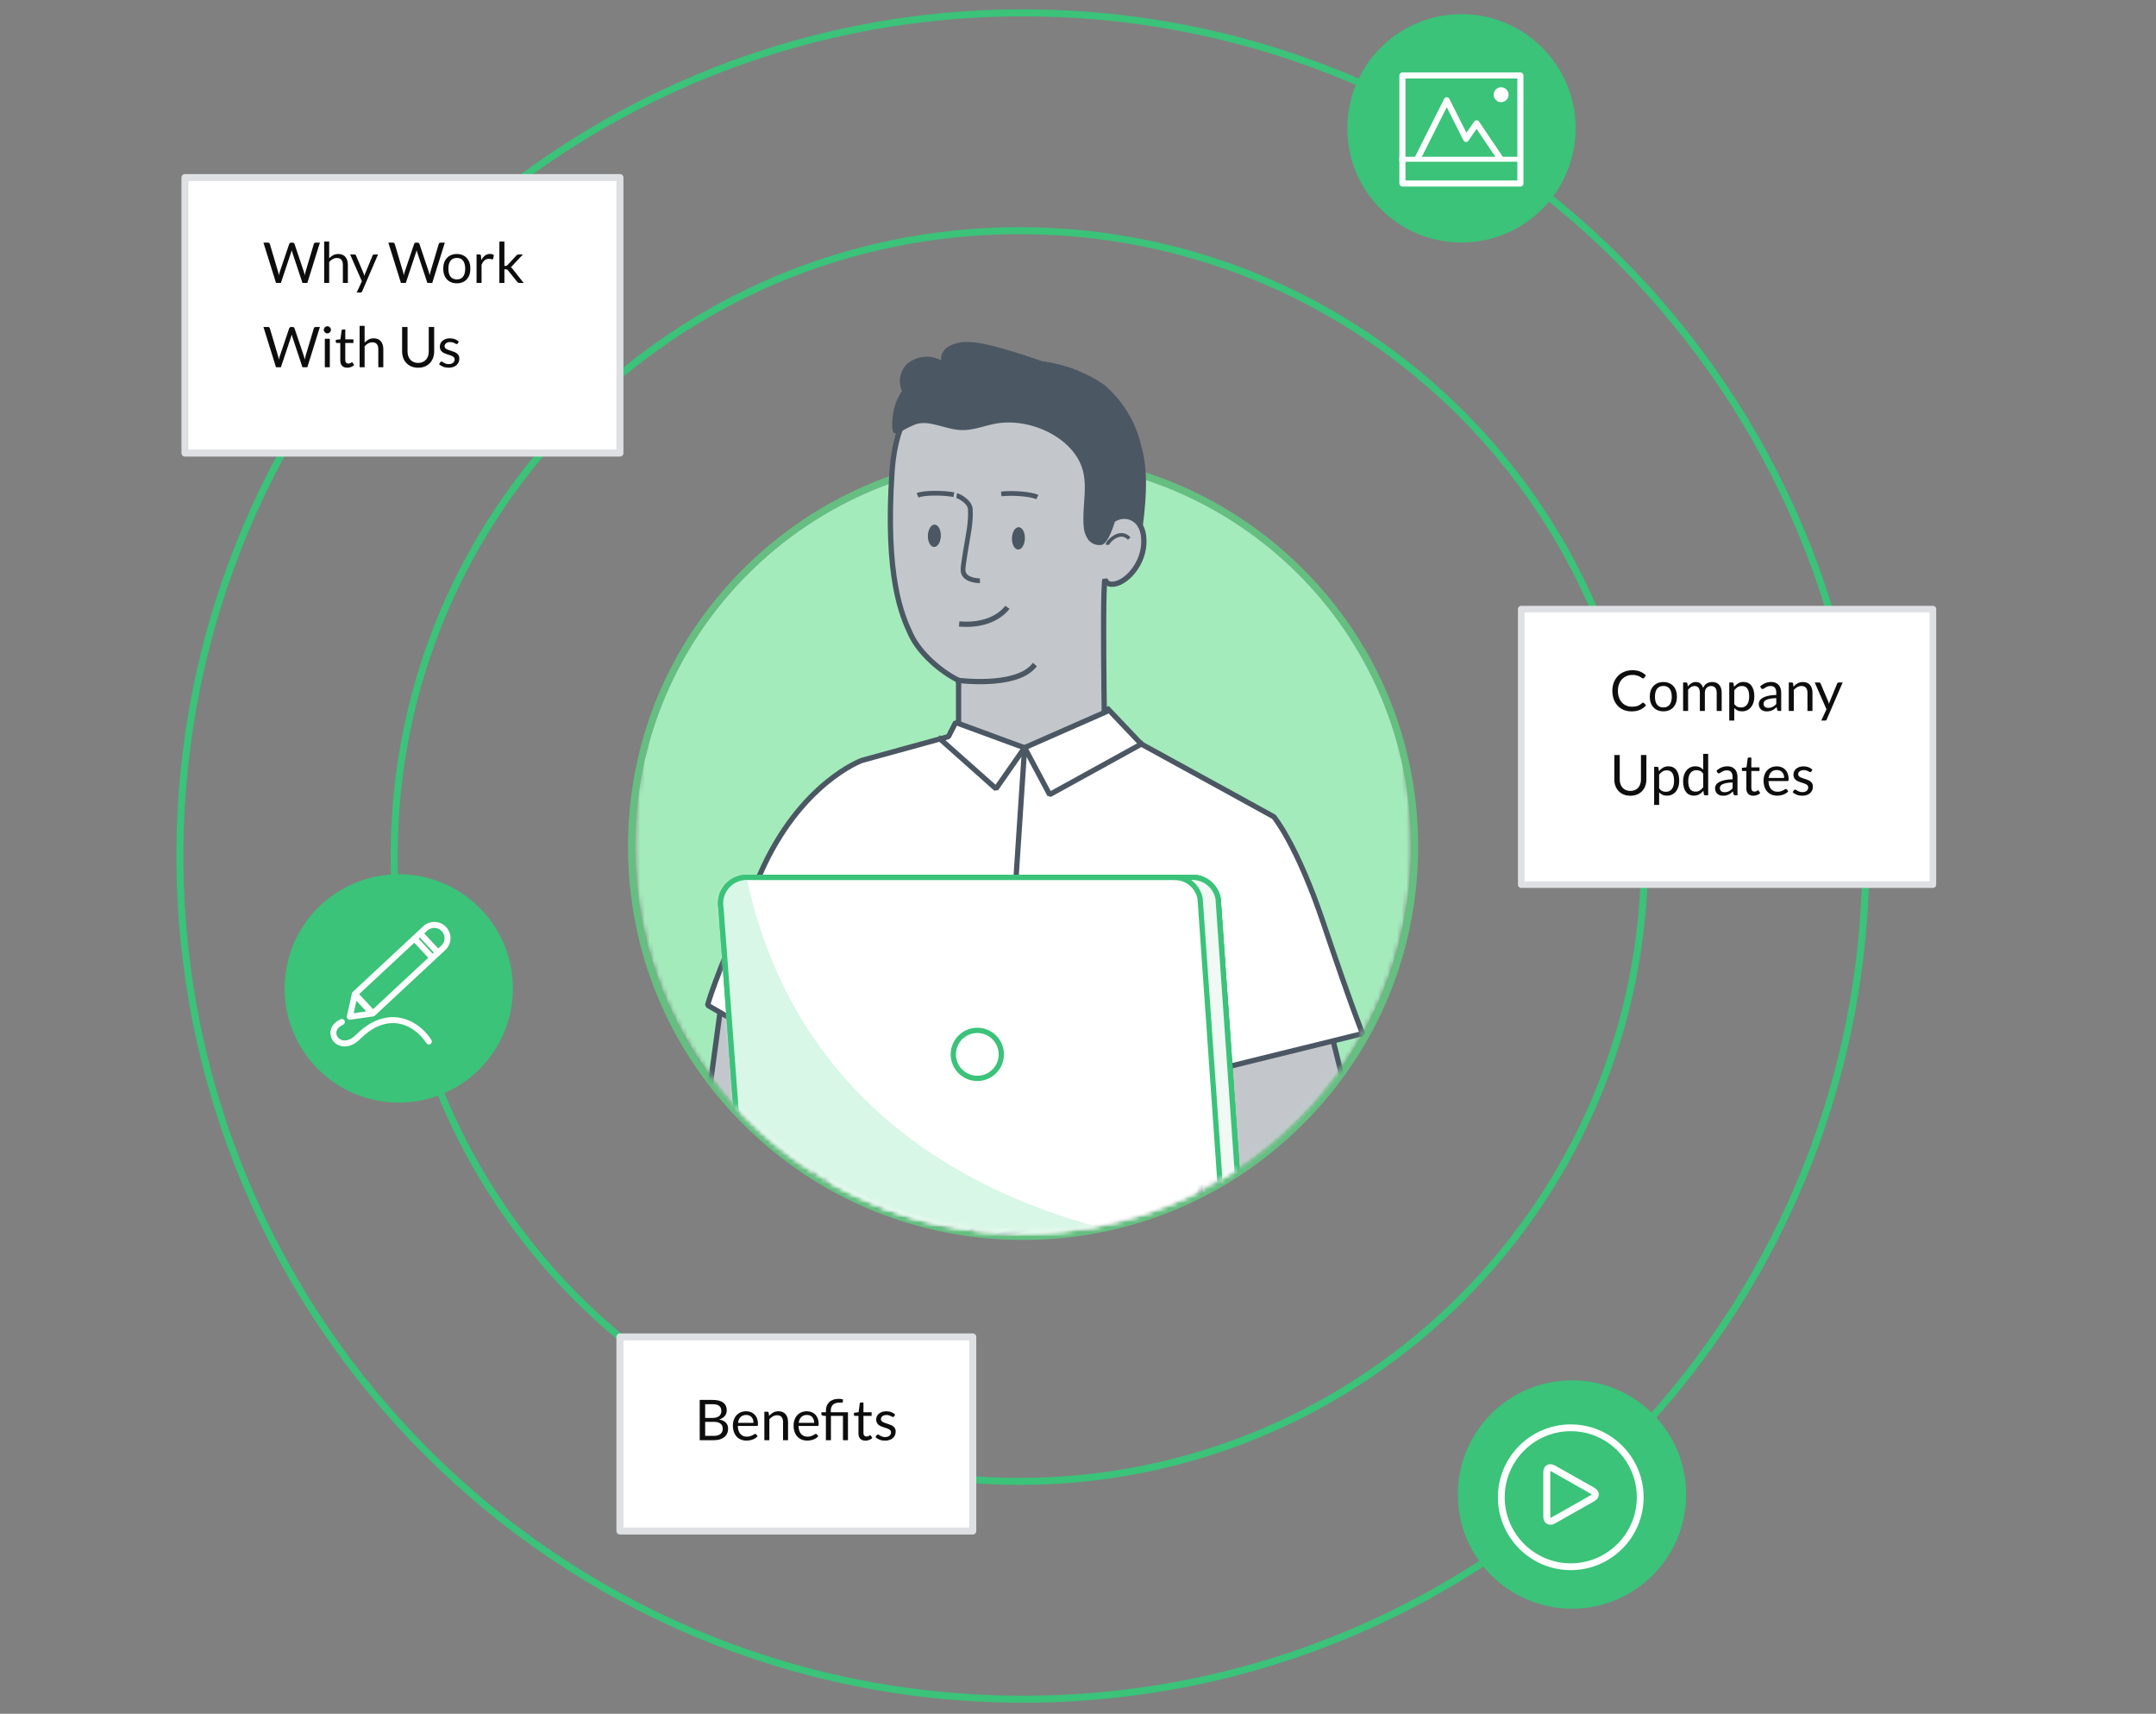 <?xml version="1.0" encoding="UTF-8"?> <svg xmlns="http://www.w3.org/2000/svg" xmlns:xlink="http://www.w3.org/1999/xlink" width="453px" height="360px" viewBox="0 0 453 360"><rect x="0" y="0" width="453" height="360" fill="#808080" stroke="none"/><title>diagram_glassdoor-difference3_ENG</title><defs><path d="M0.417,145.616 C0.417,190.434 36.923,226.767 81.955,226.767 L81.955,226.767 C126.987,226.767 163.493,190.434 163.493,145.616 L163.493,145.616 C163.493,100.797 126.987,0.315 81.955,0.315 L81.955,0.315 C36.923,0.315 0.417,100.797 0.417,145.616" id="path-1"></path><path d="M0.417,145.616 C0.417,190.434 36.923,226.767 81.955,226.767 L81.955,226.767 C126.987,226.767 163.493,190.434 163.493,145.616 L163.493,145.616 C163.493,100.797 126.987,0.315 81.955,0.315 L81.955,0.315 C36.923,0.315 0.417,100.797 0.417,145.616 L0.417,145.616 Z" id="path-3"></path><path d="M0.417,145.616 C0.417,190.434 36.923,226.767 81.955,226.767 L81.955,226.767 C126.987,226.767 163.493,190.434 163.493,145.616 L163.493,145.616 C163.493,100.797 126.987,0.315 81.955,0.315 L81.955,0.315 C36.923,0.315 0.417,100.797 0.417,145.616 L0.417,145.616 Z" id="path-5"></path><path d="M0.417,145.616 C0.417,190.434 36.923,226.767 81.955,226.767 L81.955,226.767 C126.987,226.767 163.493,190.434 163.493,145.616 L163.493,145.616 C163.493,100.797 126.987,0.315 81.955,0.315 L81.955,0.315 C36.923,0.315 0.417,100.797 0.417,145.616" id="path-7"></path><path d="M0.417,145.616 C0.417,190.434 36.923,226.767 81.955,226.767 L81.955,226.767 C126.987,226.767 163.493,190.434 163.493,145.616 L163.493,145.616 C163.493,100.797 126.987,0.315 81.955,0.315 L81.955,0.315 C36.923,0.315 0.417,100.797 0.417,145.616" id="path-9"></path><path d="M0.417,145.616 C0.417,190.434 36.923,226.767 81.955,226.767 L81.955,226.767 C126.987,226.767 163.493,190.434 163.493,145.616 L163.493,145.616 C163.493,100.797 126.987,0.315 81.955,0.315 L81.955,0.315 C36.923,0.315 0.417,100.797 0.417,145.616 L0.417,145.616 Z" id="path-11"></path><path d="M0.417,145.616 C0.417,190.434 36.923,226.767 81.955,226.767 L81.955,226.767 C126.987,226.767 163.493,190.434 163.493,145.616 L163.493,145.616 C163.493,100.797 126.987,0.315 81.955,0.315 L81.955,0.315 C36.923,0.315 0.417,100.797 0.417,145.616 L0.417,145.616 Z" id="path-13"></path><path d="M0.417,145.616 C0.417,190.434 36.923,226.767 81.955,226.767 L81.955,226.767 C126.987,226.767 163.493,190.434 163.493,145.616 L163.493,145.616 C163.493,100.797 126.987,0.315 81.955,0.315 L81.955,0.315 C36.923,0.315 0.417,100.797 0.417,145.616 L0.417,145.616 Z" id="path-15"></path><path d="M0.417,145.616 C0.417,190.434 36.923,226.767 81.955,226.767 L81.955,226.767 C126.987,226.767 163.493,190.434 163.493,145.616 L163.493,145.616 C163.493,100.797 126.987,0.315 81.955,0.315 L81.955,0.315 C36.923,0.315 0.417,100.797 0.417,145.616" id="path-17"></path><path d="M0.417,145.616 C0.417,190.434 36.923,226.767 81.955,226.767 L81.955,226.767 C126.987,226.767 163.493,190.434 163.493,145.616 L163.493,145.616 C163.493,100.797 126.987,0.315 81.955,0.315 L81.955,0.315 C36.923,0.315 0.417,100.797 0.417,145.616" id="path-19"></path><path d="M0.417,145.616 C0.417,190.434 36.923,226.767 81.955,226.767 L81.955,226.767 C126.987,226.767 163.493,190.434 163.493,145.616 L163.493,145.616 C163.493,100.797 126.987,0.315 81.955,0.315 L81.955,0.315 C36.923,0.315 0.417,100.797 0.417,145.616" id="path-21"></path><path d="M0.417,145.616 C0.417,190.434 36.923,226.767 81.955,226.767 L81.955,226.767 C126.987,226.767 163.493,190.434 163.493,145.616 L163.493,145.616 C163.493,100.797 126.987,0.315 81.955,0.315 L81.955,0.315 C36.923,0.315 0.417,100.797 0.417,145.616" id="path-23"></path><path d="M0.417,145.616 C0.417,190.434 36.923,226.767 81.955,226.767 L81.955,226.767 C126.987,226.767 163.493,190.434 163.493,145.616 L163.493,145.616 C163.493,100.797 126.987,0.315 81.955,0.315 L81.955,0.315 C36.923,0.315 0.417,100.797 0.417,145.616" id="path-25"></path><path d="M0.417,145.616 C0.417,190.434 36.923,226.767 81.955,226.767 L81.955,226.767 C126.987,226.767 163.493,190.434 163.493,145.616 L163.493,145.616 C163.493,100.797 126.987,0.315 81.955,0.315 L81.955,0.315 C36.923,0.315 0.417,100.797 0.417,145.616 L0.417,145.616 Z" id="path-27"></path><path d="M0.417,145.616 C0.417,190.434 36.923,226.767 81.955,226.767 L81.955,226.767 C126.987,226.767 163.493,190.434 163.493,145.616 L163.493,145.616 C163.493,100.797 126.987,0.315 81.955,0.315 L81.955,0.315 C36.923,0.315 0.417,100.797 0.417,145.616" id="path-29"></path><path d="M0.417,145.616 C0.417,190.434 36.923,226.767 81.955,226.767 L81.955,226.767 C126.987,226.767 163.493,190.434 163.493,145.616 L163.493,145.616 C163.493,100.797 126.987,0.315 81.955,0.315 L81.955,0.315 C36.923,0.315 0.417,100.797 0.417,145.616 L0.417,145.616 Z" id="path-31"></path><path d="M0.417,145.616 C0.417,190.434 36.923,226.767 81.955,226.767 L81.955,226.767 C126.987,226.767 163.493,190.434 163.493,145.616 L163.493,145.616 C163.493,100.797 126.987,0.315 81.955,0.315 L81.955,0.315 C36.923,0.315 0.417,100.797 0.417,145.616 L0.417,145.616 Z" id="path-33"></path><path d="M0.417,145.616 C0.417,190.434 36.923,226.767 81.955,226.767 L81.955,226.767 C126.987,226.767 163.493,190.434 163.493,145.616 L163.493,145.616 C163.493,100.797 126.987,0.315 81.955,0.315 L81.955,0.315 C36.923,0.315 0.417,100.797 0.417,145.616 L0.417,145.616 Z" id="path-35"></path><path d="M0.417,145.616 C0.417,190.434 36.923,226.767 81.955,226.767 L81.955,226.767 C126.987,226.767 163.493,190.434 163.493,145.616 L163.493,145.616 C163.493,100.797 126.987,0.315 81.955,0.315 L81.955,0.315 C36.923,0.315 0.417,100.797 0.417,145.616" id="path-37"></path><path d="M0.417,145.616 C0.417,190.434 36.923,226.767 81.955,226.767 L81.955,226.767 C126.987,226.767 163.493,190.434 163.493,145.616 L163.493,145.616 C163.493,100.797 126.987,0.315 81.955,0.315 L81.955,0.315 C36.923,0.315 0.417,100.797 0.417,145.616" id="path-39"></path><path d="M0.417,145.616 C0.417,190.434 36.923,226.767 81.955,226.767 L81.955,226.767 C126.987,226.767 163.493,190.434 163.493,145.616 L163.493,145.616 C163.493,100.797 126.987,0.315 81.955,0.315 L81.955,0.315 C36.923,0.315 0.417,100.797 0.417,145.616" id="path-41"></path><path d="M0.417,145.616 C0.417,190.434 36.923,226.767 81.955,226.767 L81.955,226.767 C126.987,226.767 163.493,190.434 163.493,145.616 L163.493,145.616 C163.493,100.797 126.987,0.315 81.955,0.315 L81.955,0.315 C36.923,0.315 0.417,100.797 0.417,145.616" id="path-43"></path><path d="M0.417,145.616 C0.417,190.434 36.923,226.767 81.955,226.767 L81.955,226.767 C126.987,226.767 163.493,190.434 163.493,145.616 L163.493,145.616 C163.493,100.797 126.987,0.315 81.955,0.315 L81.955,0.315 C36.923,0.315 0.417,100.797 0.417,145.616" id="path-45"></path><path d="M0.417,145.616 C0.417,190.434 36.923,226.767 81.955,226.767 L81.955,226.767 C126.987,226.767 163.493,190.434 163.493,145.616 L163.493,145.616 C163.493,100.797 126.987,0.315 81.955,0.315 L81.955,0.315 C36.923,0.315 0.417,100.797 0.417,145.616" id="path-47"></path><path d="M0.417,145.616 C0.417,190.434 36.923,226.767 81.955,226.767 L81.955,226.767 C126.987,226.767 163.493,190.434 163.493,145.616 L163.493,145.616 C163.493,100.797 126.987,0.315 81.955,0.315 L81.955,0.315 C36.923,0.315 0.417,100.797 0.417,145.616" id="path-49"></path><path d="M0.417,145.616 C0.417,190.434 36.923,226.767 81.955,226.767 L81.955,226.767 C126.987,226.767 163.493,190.434 163.493,145.616 L163.493,145.616 C163.493,100.797 126.987,0.315 81.955,0.315 L81.955,0.315 C36.923,0.315 0.417,100.797 0.417,145.616 L0.417,145.616 Z" id="path-51"></path><path d="M0.417,145.616 C0.417,190.434 36.923,226.767 81.955,226.767 L81.955,226.767 C126.987,226.767 163.493,190.434 163.493,145.616 L163.493,145.616 C163.493,100.797 126.987,0.315 81.955,0.315 L81.955,0.315 C36.923,0.315 0.417,100.797 0.417,145.616 L0.417,145.616 Z" id="path-53"></path><path d="M6.135,0.045 C3.113,0.051 0.667,2.506 0.673,5.528 L0.673,5.528 C0.673,5.869 0.706,6.208 0.77,6.542 L0.77,6.542 L3.863,48.125 C18.779,64.475 40.306,74.739 64.243,74.739 L64.243,74.739 C80.86,74.739 96.314,69.793 109.203,61.298 L109.203,61.298 L105.226,4.525 C104.75,1.936 102.495,0.053 99.862,0.045 L99.862,0.045 L6.135,0.045 Z" id="path-55"></path><path d="M0.417,145.616 C0.417,190.434 36.923,226.767 81.955,226.767 L81.955,226.767 C126.987,226.767 163.493,190.434 163.493,145.616 L163.493,145.616 C163.493,100.797 126.987,0.315 81.955,0.315 L81.955,0.315 C36.923,0.315 0.417,100.797 0.417,145.616 L0.417,145.616 Z" id="path-57"></path><path d="M0.417,145.616 C0.417,190.434 36.923,226.767 81.955,226.767 L81.955,226.767 C126.987,226.767 163.493,190.434 163.493,145.616 L163.493,145.616 C163.493,100.797 126.987,0.315 81.955,0.315 L81.955,0.315 C36.923,0.315 0.417,100.797 0.417,145.616" id="path-59"></path><path d="M0.417,145.616 C0.417,190.434 36.923,226.767 81.955,226.767 L81.955,226.767 C126.987,226.767 163.493,190.434 163.493,145.616 L163.493,145.616 C163.493,100.797 126.987,0.315 81.955,0.315 L81.955,0.315 C36.923,0.315 0.417,100.797 0.417,145.616 L0.417,145.616 Z" id="path-61"></path><path d="M0.417,145.616 C0.417,190.434 36.923,226.767 81.955,226.767 L81.955,226.767 C126.987,226.767 163.493,190.434 163.493,145.616 L163.493,145.616 C163.493,100.797 126.987,0.315 81.955,0.315 L81.955,0.315 C36.923,0.315 0.417,100.797 0.417,145.616 L0.417,145.616 Z" id="path-63"></path><path d="M0.417,145.616 C0.417,190.434 36.923,226.767 81.955,226.767 L81.955,226.767 C126.987,226.767 163.493,190.434 163.493,145.616 L163.493,145.616 C163.493,100.797 126.987,0.315 81.955,0.315 L81.955,0.315 C36.923,0.315 0.417,100.797 0.417,145.616 L0.417,145.616 Z" id="path-65"></path><path d="M0.417,145.616 C0.417,190.434 36.923,226.767 81.955,226.767 L81.955,226.767 C126.987,226.767 163.493,190.434 163.493,145.616 L163.493,145.616 C163.493,100.797 126.987,0.315 81.955,0.315 L81.955,0.315 C36.923,0.315 0.417,100.797 0.417,145.616" id="path-67"></path><path d="M0.417,145.616 C0.417,190.434 36.923,226.767 81.955,226.767 L81.955,226.767 C126.987,226.767 163.493,190.434 163.493,145.616 L163.493,145.616 C163.493,100.797 126.987,0.315 81.955,0.315 L81.955,0.315 C36.923,0.315 0.417,100.797 0.417,145.616 L0.417,145.616 Z" id="path-69"></path></defs><g id="diagram_glassdoor-difference3_ENG" stroke="none" stroke-width="1" fill="none" fill-rule="evenodd"><g id="Group"><g id="Group-149" transform="translate(37.8, 2.7)"><g id="Group-7"><path d="M177.157,92.508 C154.984,92.508 134.139,101.102 118.459,116.707 C102.779,132.314 94.143,153.064 94.143,175.135 C94.143,197.207 102.779,217.958 118.459,233.564 C134.139,249.168 154.984,257.763 177.157,257.763 C199.329,257.763 220.176,249.168 235.854,233.564 C251.535,217.958 260.171,197.207 260.171,175.135 C260.171,153.064 251.535,132.314 235.854,116.707 C220.176,101.102 199.329,92.508 177.157,92.508 M177.157,93.984 C222.189,93.984 258.695,130.316 258.695,175.135 C258.695,219.954 222.189,256.287 177.157,256.287 C132.125,256.287 95.619,219.954 95.619,175.135 C95.619,130.316 132.125,93.984 177.157,93.984" id="Fill-1" fill="#64BF80"></path><path d="M176.382,45.756 C248.932,45.756 307.746,104.569 307.746,177.12 C307.746,249.671 248.932,308.484 176.382,308.484 C103.832,308.484 45.018,249.671 45.018,177.12 C45.018,104.569 103.832,45.756 176.382,45.756 Z" id="Stroke-3" stroke="#3AC379" stroke-width="1.476"></path><path d="M177.12,0 C274.941,0 354.24,79.3 354.24,177.12 C354.24,274.941 274.941,354.24 177.12,354.24 C79.3,354.24 0,274.941 0,177.12 C0,79.3 79.3,0 177.12,0 Z" id="Stroke-5" stroke="#3AC379" stroke-width="1.476"></path></g><g id="Group-97" transform="translate(95.202, 29.52)"><g id="Group-10"><mask id="mask-2" fill="white"><use xlink:href="#path-1"></use></mask><g id="Clip-9"></g><path d="M81.955,64.464 C126.987,64.464 163.493,100.796 163.493,145.615 C163.493,190.434 126.987,226.767 81.955,226.767 C36.923,226.767 0.417,190.434 0.417,145.615 C0.417,100.796 36.923,64.464 81.955,64.464" id="Fill-8" fill="#A4EBBC" mask="url(#mask-2)"></path></g><g id="Group-13"><mask id="mask-4" fill="white"><use xlink:href="#path-3"></use></mask><g id="Clip-12"></g><polygon id="Fill-11" fill="#C3C7CC" mask="url(#mask-4)" points="19.035 174.877 15.345 202.137 31.888 229.085 54.639 174.238"></polygon></g><g id="Group-16"><mask id="mask-6" fill="white"><use xlink:href="#path-5"></use></mask><g id="Clip-15"></g><polygon id="Stroke-14" stroke="#4B5763" stroke-width="1.107" stroke-linecap="square" stroke-linejoin="bevel" mask="url(#mask-6)" points="19.035 174.877 15.345 202.137 31.888 229.085 54.639 174.238"></polygon></g><g id="Group-20"><mask id="mask-8" fill="white"><use xlink:href="#path-7"></use></mask><g id="Clip-18"></g><path d="M54.432,66.727 C55.939,44.201 73.369,44.517 79.15,44.686 C84.916,45.134 102.277,46.679 101.373,69.237 C101.265,72.034 101.107,74.592 100.911,76.941 C101.396,76.622 101.945,76.366 102.647,76.259 C104.435,75.981 107.596,77.051 107.322,82.064 C107.048,87.073 102.64,91.157 100.028,90.419 C99.649,90.312 99.371,89.974 99.154,89.508 C98.473,92.658 99.278,134.091 99.278,134.091 C99.278,134.091 95.007,146.259 82.342,146.259 C69.676,146.259 68.406,135.24 68.406,135.24 L68.406,110.702 C64.417,108.722 60.153,104.872 58.393,101.116 C56.548,97.18 52.925,89.252 54.432,66.727" id="Fill-17" fill="#C3C7CC" mask="url(#mask-8)"></path><path d="M54.432,66.727 C55.939,44.201 73.369,44.517 79.15,44.686 C84.916,45.134 102.277,46.679 101.373,69.237 C101.265,72.034 101.107,74.592 100.911,76.941 C101.396,76.622 101.945,76.366 102.647,76.259 C104.435,75.981 107.596,77.051 107.322,82.064 C107.048,87.073 102.64,91.157 100.028,90.419 C99.649,90.312 99.371,89.974 99.154,89.508 C98.473,92.658 99.278,134.091 99.278,134.091 C99.278,134.091 95.007,146.259 82.342,146.259 C69.676,146.259 68.406,135.24 68.406,135.24 L68.406,110.702 C64.417,108.722 60.153,104.872 58.393,101.116 C56.548,97.18 52.925,89.252 54.432,66.727" id="Stroke-19" stroke="#4B5763" stroke-width="1.107" stroke-linecap="square" stroke-linejoin="bevel" mask="url(#mask-8)"></path></g><g id="Group-23"><mask id="mask-10" fill="white"><use xlink:href="#path-9"></use></mask><g id="Clip-22"></g><path d="M72.744,90.272 C72.828,90.274 72.883,90.272 72.898,90.272 L72.884,89.28 C72.858,89.279 69.908,89.288 69.838,87.548 C69.816,86.993 70.064,85.43 70.355,83.623 C70.877,80.343 71.545,77.605 71.371,74.71 C71.26,72.851 68.731,71.464 68.062,71.39 L67.948,72.38 L68.007,71.883 L67.931,72.378 C68.208,72.453 70.298,73.452 70.379,74.77 C70.546,77.554 69.888,80.232 69.371,83.467 C69.049,85.478 68.819,86.932 68.844,87.588 C68.941,90.017 72.004,90.251 72.744,90.272" id="Fill-21" fill="#4B5763" mask="url(#mask-10)"></path></g><g id="Group-26"><mask id="mask-12" fill="white"><use xlink:href="#path-11"></use></mask><g id="Clip-25"></g><path d="M77.418,72.029 C79.853,71.759 83.609,72.074 84.722,72.646 L85.177,71.761 C83.759,71.034 79.716,70.769 77.31,71.041 L77.418,72.029 Z" id="Fill-24" fill="#4B5763" mask="url(#mask-12)"></path></g><g id="Group-29"><mask id="mask-14" fill="white"><use xlink:href="#path-13"></use></mask><g id="Clip-28"></g><path d="M59.99,72.283 C61.138,71.792 64.906,71.736 67.319,72.178 L67.497,71.202 C65.114,70.768 61.059,70.742 59.597,71.37 L59.99,72.283 Z" id="Fill-27" fill="#4B5763" mask="url(#mask-14)"></path></g><g id="Group-32"><mask id="mask-16" fill="white"><use xlink:href="#path-15"></use></mask><g id="Clip-31"></g><path d="M100.035,82.244 C100.078,82.014 100.916,80.928 102.036,80.599 C102.779,80.381 103.435,80.571 103.993,81.159 L104.537,80.65 C103.512,79.562 102.383,79.671 101.619,79.95 C100.378,80.407 99.323,81.636 99.292,82.193 L100.035,82.235 L99.663,82.215 L100.035,82.244 Z" id="Fill-30" fill="#4B5763" mask="url(#mask-16)"></path></g><g id="Group-35"><mask id="mask-18" fill="white"><use xlink:href="#path-17"></use></mask><g id="Clip-34"></g><path d="M61.953,80.293 C61.917,81.584 62.499,82.658 63.254,82.68 C64.009,82.701 64.643,81.661 64.679,80.37 C64.716,79.078 64.132,78.004 63.386,77.983 C62.64,77.962 61.989,78.992 61.953,80.293" id="Fill-33" fill="#4B5763" mask="url(#mask-18)"></path></g><g id="Group-38"><mask id="mask-20" fill="white"><use xlink:href="#path-19"></use></mask><g id="Clip-37"></g><path d="M79.615,80.83 C79.579,82.122 80.161,83.196 80.916,83.217 C81.671,83.239 82.304,82.199 82.34,80.907 C82.377,79.616 81.794,78.541 81.047,78.521 C80.301,78.499 79.651,79.53 79.615,80.83" id="Fill-36" fill="#4B5763" mask="url(#mask-20)"></path></g><g id="Group-41"><mask id="mask-22" fill="white"><use xlink:href="#path-21"></use></mask><g id="Clip-40"></g><path d="M74.749,98.708 C77.764,97.63 79.036,95.767 79.112,95.649 L78.198,95.041 C78.091,95.202 75.519,98.904 68.58,98.299 L68.486,99.396 C71.105,99.625 73.167,99.273 74.749,98.708" id="Fill-39" fill="#4B5763" mask="url(#mask-22)"></path></g><g id="Group-45"><mask id="mask-24" fill="white"><use xlink:href="#path-23"></use></mask><g id="Clip-43"></g><path d="M68.406,110.702 C68.406,110.702 80.121,112.236 84.082,107.79" id="Fill-42" fill="#C3C7CC" mask="url(#mask-24)"></path><path d="M68.406,110.702 C68.406,110.702 80.121,112.236 84.082,107.79" id="Stroke-44" stroke="#4B5763" stroke-width="1.107" stroke-linecap="square" stroke-linejoin="bevel" mask="url(#mask-24)"></path></g><g id="Group-48"><mask id="mask-26" fill="white"><use xlink:href="#path-25"></use></mask><g id="Clip-47"></g><path d="M55.056,55.057 C55.277,53.248 55.949,51.51 57.02,49.981 C56.159,48.26 56.418,46.24 57.69,44.753 C59.726,42.789 63.064,42.624 65.315,44.375 L65.414,44.375 C64.85,43.21 65.23,41.839 66.329,41.066 C67.65,40.283 69.221,39.942 70.78,40.099 C73.692,40.099 80.598,42.26 85.785,44.073 L86.783,44.239 C91.138,44.921 95.251,46.559 98.777,49.014 C102.559,52.305 105.171,56.578 106.271,61.268 C107.613,65.89 107.646,70.756 106.615,78.628 C106.491,77.129 103.832,75.112 100.911,76.941 C100.586,78.002 99.548,81.324 98.429,81.786 C97.453,81.959 96.462,81.556 95.942,80.774 C95.437,80.008 95.16,79.132 95.14,78.235 C94.83,74.609 95.812,70.938 95.14,67.341 C93.878,60.049 84.477,55.082 76.58,56.248 C76.391,56.276 76.203,56.307 76.016,56.342 C73.66,56.78 71.369,57.762 68.98,57.671 C65.528,57.55 61.994,55.254 58.868,56.629 C58.263,56.901 57.641,57.172 57.052,57.49 C55.873,58.125 55.285,58.759 55.006,58.185 C54.852,57.146 54.869,56.091 55.056,55.057" id="Fill-46" fill="#4B5763" mask="url(#mask-26)"></path></g><g id="Group-51"><mask id="mask-28" fill="white"><use xlink:href="#path-27"></use></mask><g id="Clip-50"></g><path d="M55.056,55.057 C55.277,53.248 55.949,51.51 57.02,49.981 C56.159,48.26 56.418,46.24 57.69,44.753 C59.726,42.789 63.064,42.624 65.315,44.375 L65.414,44.375 C64.85,43.21 65.23,41.839 66.329,41.066 C67.65,40.283 69.221,39.942 70.78,40.099 C73.692,40.099 80.598,42.26 85.785,44.073 L86.783,44.239 C91.138,44.921 95.251,46.559 98.777,49.014 C102.559,52.305 105.171,56.578 106.271,61.268 C107.613,65.89 107.646,70.756 106.615,78.628 C106.491,77.129 103.832,75.112 100.911,76.941 C100.586,78.002 99.548,81.324 98.429,81.786 C97.453,81.959 96.462,81.556 95.942,80.774 C95.437,80.008 95.16,79.132 95.14,78.235 C94.83,74.609 95.812,70.938 95.14,67.341 C93.878,60.049 84.477,55.082 76.58,56.248 C76.391,56.276 76.203,56.307 76.016,56.342 C73.66,56.78 71.369,57.762 68.98,57.671 C65.528,57.55 61.994,55.254 58.868,56.629 C58.263,56.901 57.641,57.172 57.052,57.49 C55.873,58.125 55.285,58.759 55.006,58.185 C54.852,57.146 54.869,56.091 55.056,55.057 Z" id="Stroke-49" stroke="#4B5763" stroke-width="0.904" stroke-linecap="square" stroke-linejoin="bevel" mask="url(#mask-28)"></path></g><g id="Group-54"><mask id="mask-30" fill="white"><use xlink:href="#path-29"></use></mask><g id="Clip-53"></g><path d="M153.784,213.252 L146.2,182.758 L119.221,185.093 L120.951,208.222 L92.647,208.343 L92.645,208.35 C91.009,207.717 86.153,205.844 83.829,204.982 C82.915,204.638 82.167,203.983 81.271,203.602 C76.903,201.721 71.783,197.929 70.706,196.501 C68.839,194.01 66.71,197.077 68.488,200.106 C69.333,201.702 70.448,203.139 71.782,204.355 L62.122,205.365 C61.619,205.419 61.155,205.659 60.821,206.04 L51.905,216.293 C51.081,217.107 50.998,218.409 51.71,219.323 C52.043,219.814 52.7,219.966 53.215,219.672 L52.053,221.072 C50.136,223.409 53.494,226.463 55.514,224.235 C55.543,224.211 55.57,224.184 55.593,224.154 L57.012,226.859 C57.012,226.859 57.502,229.362 60.48,228.26 C62.953,227.324 71.448,222.893 71.448,222.893 C71.448,222.893 82.487,224.845 89.317,224.84 L89.317,224.841 L130.744,235.381 C137.882,237.466 145.575,235.053 150.245,229.266 C153.866,224.776 155.176,218.85 153.784,213.252" id="Fill-52" fill="#C3C7CC" mask="url(#mask-30)"></path></g><g id="Group-57"><mask id="mask-32" fill="white"><use xlink:href="#path-31"></use></mask><g id="Clip-56"></g><path d="M153.784,213.252 L146.2,182.758 L119.221,185.093 L120.951,208.222 L92.647,208.343 L92.645,208.35 C91.009,207.717 86.153,205.844 83.829,204.982 C82.915,204.638 82.167,203.983 81.271,203.602 C76.903,201.721 71.783,197.929 70.706,196.501 C68.839,194.01 66.71,197.077 68.488,200.106 C69.333,201.702 70.448,203.139 71.782,204.355 L62.122,205.365 C61.619,205.419 61.155,205.659 60.821,206.04 L51.905,216.293 C51.081,217.107 50.998,218.409 51.71,219.323 C52.043,219.814 52.7,219.966 53.215,219.672 L52.053,221.072 C50.136,223.409 53.494,226.463 55.514,224.235 C55.543,224.211 55.57,224.184 55.593,224.154 L57.012,226.859 C57.012,226.859 57.502,229.362 60.48,228.26 C62.953,227.324 71.448,222.893 71.448,222.893 C71.448,222.893 82.487,224.845 89.317,224.84 L89.317,224.841 L130.744,235.381 C137.882,237.466 145.575,235.053 150.245,229.266 C153.866,224.776 155.176,218.85 153.784,213.252 Z" id="Stroke-55" stroke="#4B5763" stroke-width="1.107" stroke-linecap="square" stroke-linejoin="bevel" mask="url(#mask-32)"></path></g><g id="Group-60"><mask id="mask-34" fill="white"><use xlink:href="#path-33"></use></mask><g id="Clip-59"></g><path d="M118.94,193.354 L153.282,184.902 C153.282,184.902 151.098,179.603 145.045,161.638 C139.453,145.04 134.642,139.351 134.642,139.351 C134.642,139.351 117.087,129.677 106.802,124.079 L99.566,116.465 L99.566,117.232 L92.869,120.177 L82.252,124.853 L72.057,121.107 L67.786,119.541 L66.277,122.512 L48.073,127.518 C48.073,127.518 35.07,132.238 26.735,151.321 C16.436,174.837 15.682,178.933 15.682,178.933 L42.579,194.538 L38.112,247.057 L120.384,247.11 L118.759,206.864 L118.94,193.354 Z" id="Fill-58" fill="#FFFFFF" mask="url(#mask-34)"></path></g><g id="Group-63"><mask id="mask-36" fill="white"><use xlink:href="#path-35"></use></mask><g id="Clip-62"></g><path d="M118.94,193.354 L153.282,184.902 C153.282,184.902 151.098,179.603 145.045,161.638 C139.453,145.04 134.642,139.351 134.642,139.351 C134.642,139.351 117.087,129.677 106.802,124.079 L99.566,116.465 L99.566,117.232 L92.869,120.177 L82.252,124.853 L72.057,121.107 L67.786,119.541 L66.277,122.512 L48.073,127.518 C48.073,127.518 35.07,132.238 26.735,151.321 C16.436,174.837 15.682,178.933 15.682,178.933 L42.579,194.538 L38.112,247.057 L120.384,247.11 L118.759,206.864 L118.94,193.354 Z" id="Stroke-61" stroke="#4B5763" stroke-width="1.107" stroke-linecap="square" stroke-linejoin="bevel" mask="url(#mask-36)"></path></g><g id="Group-67"><mask id="mask-38" fill="white"><use xlink:href="#path-37"></use></mask><g id="Clip-65"></g><path d="M63.976,236.284 L69.696,228.108 L71.586,225.607 C71.586,225.607 75.286,222.434 79.202,222.903" id="Fill-64" fill="#C3C7CC" mask="url(#mask-38)"></path><path d="M63.976,236.284 L69.696,228.108 L71.586,225.607 C71.586,225.607 75.286,222.434 79.202,222.903" id="Stroke-66" stroke="#4B5763" stroke-width="0.904" stroke-linecap="square" stroke-linejoin="bevel" mask="url(#mask-38)"></path></g><g id="Group-71"><mask id="mask-40" fill="white"><use xlink:href="#path-39"></use></mask><g id="Clip-69"></g><path d="M66.973,240.471 L74.943,228.715 C74.943,228.715 75.659,227.416 78.91,226.766 C82.161,226.116 82.669,226.058 82.669,226.058" id="Fill-68" fill="#C3C7CC" mask="url(#mask-40)"></path><path d="M66.973,240.471 L74.943,228.715 C74.943,228.715 75.659,227.416 78.91,226.766 C82.161,226.116 82.669,226.058 82.669,226.058" id="Stroke-70" stroke="#4B5763" stroke-width="0.904" stroke-linecap="square" stroke-linejoin="bevel" mask="url(#mask-40)"></path></g><g id="Group-75"><mask id="mask-42" fill="white"><use xlink:href="#path-41"></use></mask><g id="Clip-73"></g><path d="M84.17,231.414 L79.801,231.596 C79.801,231.596 77.111,231.418 75.855,234.07 C74.599,236.722 68.82,242.838 68.82,242.838" id="Fill-72" fill="#C3C7CC" mask="url(#mask-42)"></path><path d="M84.17,231.414 L79.801,231.596 C79.801,231.596 77.111,231.418 75.855,234.07 C74.599,236.722 68.82,242.838 68.82,242.838" id="Stroke-74" stroke="#4B5763" stroke-width="0.904" stroke-linecap="square" stroke-linejoin="bevel" mask="url(#mask-42)"></path></g><g id="Group-79"><mask id="mask-44" fill="white"><use xlink:href="#path-43"></use></mask><g id="Clip-77"></g><line x1="89.619" y1="217.975" x2="80.002" y2="218.353" id="Fill-76" fill="#C3C7CC" mask="url(#mask-44)"></line><line x1="89.619" y1="217.975" x2="80.002" y2="218.353" id="Stroke-78" stroke="#4B5763" stroke-width="0.904" stroke-linecap="square" stroke-linejoin="bevel" mask="url(#mask-44)"></line></g><g id="Group-82"><mask id="mask-46" fill="white"><use xlink:href="#path-45"></use></mask><g id="Clip-81"></g><polyline id="Stroke-80" stroke="#4B5763" stroke-width="1.107" stroke-linecap="square" stroke-linejoin="bevel" mask="url(#mask-46)" points="106.802 124.079 87.544 134.689 82.284 124.826 76.27 133.448 64.513 122.997"></polyline></g><g id="Group-86"><mask id="mask-48" fill="white"><use xlink:href="#path-47"></use></mask><g id="Clip-84"></g><polyline id="Fill-83" fill="#FFFFFF" mask="url(#mask-48)" points="85.022 161.197 79.879 161.197 82.285 124.827"></polyline><polyline id="Stroke-85" stroke="#4B5763" stroke-width="1.107" stroke-linecap="square" stroke-linejoin="bevel" mask="url(#mask-48)" points="85.022 161.197 79.879 161.197 82.285 124.827"></polyline></g><g id="Group-90"><mask id="mask-50" fill="white"><use xlink:href="#path-49"></use></mask><g id="Clip-88"></g><line x1="43.097" y1="193.525" x2="45.176" y2="159.542" id="Fill-87" fill="#FFFFFF" mask="url(#mask-50)"></line><line x1="43.097" y1="193.525" x2="45.176" y2="159.542" id="Stroke-89" stroke="#4B5763" stroke-width="0.922" stroke-linecap="square" stroke-linejoin="bevel" mask="url(#mask-50)"></line></g><g id="Group-93"><mask id="mask-52" fill="white"><use xlink:href="#path-51"></use></mask><g id="Clip-92"></g><path d="M23.775,229.748 L128.066,229.748 L122.939,156.553 C122.462,153.964 120.208,152.082 117.574,152.073 L23.847,152.073 C20.825,152.079 18.379,154.534 18.385,157.557 C18.385,157.897 18.418,158.236 18.482,158.571 L23.775,229.748 Z" id="Fill-91" fill="#FFFFFF" mask="url(#mask-52)"></path></g><g id="Group-96"><mask id="mask-54" fill="white"><use xlink:href="#path-53"></use></mask><g id="Clip-95"></g><path d="M23.775,229.748 L128.066,229.748 L122.939,156.553 C122.462,153.964 120.208,152.082 117.574,152.073 L23.847,152.073 C20.825,152.079 18.379,154.534 18.385,157.557 C18.385,157.897 18.418,158.236 18.482,158.571 L23.775,229.748 Z" id="Stroke-94" stroke="#3AC379" stroke-width="1.107" stroke-linecap="round" stroke-linejoin="round" mask="url(#mask-54)"></path></g></g><g id="Group-100" transform="translate(112.914, 181.548)"><mask id="mask-56" fill="white"><use xlink:href="#path-55"></use></mask><g id="Clip-99"></g><path d="M106.572,77.72 C106.572,77.72 22.317,76.151 6.135,0.045 C-10.046,-76.06 -41.701,60.226 -41.701,60.226 L37.482,103.176 L106.572,77.72 Z" id="Fill-98" fill="#D8F7E6" mask="url(#mask-56)"></path></g><g id="Group-122" transform="translate(95.202, 29.52)"><g id="Group-103"><mask id="mask-58" fill="white"><use xlink:href="#path-57"></use></mask><g id="Clip-102"></g><path d="M23.775,229.748 L128.066,229.748 L122.939,156.553 C122.462,153.964 120.208,152.082 117.574,152.073 L23.847,152.073 C20.825,152.079 18.379,154.534 18.385,157.557 C18.385,157.897 18.418,158.236 18.482,158.571 L23.775,229.748 Z" id="Stroke-101" stroke="#3AC379" stroke-width="1.107" stroke-linecap="round" stroke-linejoin="round" mask="url(#mask-58)"></path></g><g id="Group-106"><mask id="mask-60" fill="white"><use xlink:href="#path-59"></use></mask><g id="Clip-105"></g><path d="M113.792,152.073 L117.574,152.073 C120.207,152.082 122.462,153.964 122.939,156.553 L128.066,229.748 L124.284,229.748 L119.157,156.553 C118.679,153.964 116.425,152.082 113.792,152.073" id="Fill-104" fill="#F1F9F5" mask="url(#mask-60)"></path></g><g id="Group-109"><mask id="mask-62" fill="white"><use xlink:href="#path-61"></use></mask><g id="Clip-108"></g><path d="M113.792,152.073 L117.574,152.073 C120.207,152.082 122.462,153.964 122.939,156.553 L128.066,229.748 L124.284,229.748 L119.157,156.553 C118.679,153.964 116.425,152.082 113.792,152.073 Z" id="Stroke-107" stroke="#3AC379" stroke-width="1.107" stroke-linecap="round" stroke-linejoin="round" mask="url(#mask-62)"></path></g><g id="Group-112"><mask id="mask-64" fill="white"><use xlink:href="#path-63"></use></mask><g id="Clip-111"></g><path d="M128.066,229.748 L167.627,229.748 L167.466,229.631 C163.937,226.979 159.677,225.481 155.266,225.338 L126.982,224.507 L128.066,229.748 Z" id="Fill-110" fill="#F1F9F5" mask="url(#mask-64)"></path></g><g id="Group-115"><mask id="mask-66" fill="white"><use xlink:href="#path-65"></use></mask><g id="Clip-114"></g><path d="M128.066,229.748 L167.627,229.748 L167.466,229.631 C163.937,226.979 159.677,225.481 155.266,225.338 L126.982,224.507 L128.066,229.748 Z" id="Stroke-113" stroke="#3AC379" stroke-width="1.107" stroke-linecap="round" stroke-linejoin="round" mask="url(#mask-66)"></path></g><g id="Group-118"><mask id="mask-68" fill="white"><use xlink:href="#path-67"></use></mask><g id="Clip-117"></g><path d="M67.298,189.264 C67.298,192.049 69.557,194.307 72.341,194.307 C75.126,194.307 77.385,192.049 77.385,189.264 C77.385,186.479 75.126,184.221 72.341,184.221 C69.557,184.221 67.298,186.479 67.298,189.264" id="Fill-116" fill="#FFFFFF" mask="url(#mask-68)"></path></g><g id="Group-121"><mask id="mask-70" fill="white"><use xlink:href="#path-69"></use></mask><g id="Clip-120"></g><path d="M67.298,189.264 C67.298,192.049 69.557,194.307 72.341,194.307 C75.126,194.307 77.385,192.049 77.385,189.264 C77.385,186.479 75.126,184.221 72.341,184.221 C69.557,184.221 67.298,186.479 67.298,189.264 Z" id="Stroke-119" stroke="#3AC379" stroke-width="1.107" stroke-linecap="round" stroke-linejoin="round" mask="url(#mask-70)"></path></g></g><g id="Group-140" transform="translate(0.738, 0)"><polygon id="Fill-123" fill="#FFFFFF" points="0.325 92.471 91.717 92.471 91.717 34.603 0.325 34.603"></polygon><polygon id="Stroke-125" stroke="#DEE0E3" stroke-width="1.476" stroke-linejoin="round" points="0.325 92.471 91.717 92.471 91.717 34.603 0.325 34.603"></polygon><path d="M45.245,228.918 C58.491,228.918 69.23,218.179 69.23,204.933 C69.23,191.686 58.491,180.948 45.245,180.948 C31.998,180.948 21.26,191.686 21.26,204.933 C21.26,218.179 31.998,228.918 45.245,228.918" id="Fill-126" fill="#3AC379"></path><path d="M39.82,210.79 C39.653,210.79 39.485,210.723 39.362,210.591 L35.575,206.521 C35.461,206.4 35.401,206.239 35.407,206.072 C35.413,205.907 35.485,205.75 35.606,205.637 L50.392,191.874 C51.057,191.254 51.924,190.932 52.834,190.963 C53.743,190.996 54.585,191.38 55.205,192.047 C55.825,192.712 56.148,193.58 56.115,194.489 C56.083,195.398 55.698,196.239 55.032,196.859 L40.247,210.622 C40.126,210.734 39.973,210.79 39.82,210.79 L39.82,210.79 Z M36.916,206.127 L39.851,209.28 L54.18,195.943 C54.6,195.552 54.844,195.019 54.865,194.444 C54.885,193.869 54.681,193.32 54.288,192.899 C53.896,192.479 53.364,192.234 52.789,192.214 C52.214,192.194 51.665,192.398 51.244,192.79 L36.916,206.127 Z" id="Fill-127" fill="#FFFFFF"></path><polygon id="Fill-128" fill="#FFFFFF" points="52.942 197.738 49.354 193.882 50.27 193.029 53.858 196.885"></polygon><polygon id="Fill-129" fill="#FFFFFF" points="51.764 198.834 48.176 194.979 49.091 194.126 52.68 197.982"></polygon><path d="M34.957,211.513 C34.784,211.513 34.618,211.441 34.498,211.313 C34.358,211.162 34.301,210.952 34.346,210.751 L35.386,206.092 C35.436,205.865 35.608,205.686 35.832,205.625 C36.056,205.563 36.296,205.632 36.453,205.802 L40.149,209.772 C40.307,209.941 40.358,210.186 40.281,210.406 C40.203,210.625 40.011,210.784 39.781,210.817 L35.048,211.507 C35.017,211.511 34.987,211.513 34.957,211.513 L34.957,211.513 Z M36.348,207.525 L35.766,210.138 L38.419,209.75 L36.348,207.525 Z" id="Fill-130" fill="#FFFFFF"></path><path d="M33.889,217.118 C33.367,217.118 32.958,216.999 32.706,216.898 C31.623,216.464 30.906,215.459 30.882,214.339 C30.854,213.109 31.638,212.042 33.033,211.409 C33.348,211.266 33.719,211.406 33.861,211.721 C34.003,212.035 33.864,212.406 33.55,212.549 C32.633,212.964 32.117,213.607 32.133,214.311 C32.147,214.929 32.554,215.489 33.172,215.736 C34.088,216.102 35.216,215.709 36.268,214.654 C38.147,212.771 41.169,210.61 44.896,211.009 C47.698,211.309 50.391,213.078 52.101,215.742 C52.288,216.033 52.204,216.42 51.913,216.607 C51.622,216.794 51.235,216.709 51.048,216.418 C49.541,214.07 47.191,212.514 44.763,212.253 C42.203,211.979 39.572,213.115 37.154,215.538 C35.899,216.796 34.744,217.118 33.889,217.118" id="Fill-131" fill="#FFFFFF"></path><path d="M268.532,0.273 C281.779,0.273 292.517,11.012 292.517,24.258 C292.517,37.504 281.779,48.243 268.532,48.243 C255.286,48.243 244.547,37.504 244.547,24.258 C244.547,11.012 255.286,0.273 268.532,0.273" id="Fill-132" fill="#3AC379"></path><path d="M280.917,36.491 L256.127,36.491 C255.774,36.491 255.487,36.202 255.487,35.846 L255.487,13.151 C255.487,12.795 255.774,12.506 256.127,12.506 L280.917,12.506 C281.271,12.506 281.557,12.795 281.557,13.151 L281.557,35.846 C281.557,36.202 281.271,36.491 280.917,36.491 L280.917,36.491 Z M256.767,35.201 L280.276,35.201 L280.276,13.795 L256.767,13.795 L256.767,35.201 Z" id="Fill-133" fill="#FFFFFF"></path><polygon id="Fill-134" fill="#FFFFFF" points="255.487 31.276 280.515 31.276 280.515 30.234 255.487 30.234"></polygon><path d="M276.368,31.277 L271.708,24.373 L270.005,26.852 C269.877,27.037 269.673,27.139 269.455,27.125 C269.24,27.109 269.048,26.975 268.946,26.772 L265.441,19.816 L259.721,31.201 L258.615,30.559 L264.887,18.074 C264.997,17.855 265.209,17.72 265.44,17.72 C265.671,17.72 265.884,17.855 265.993,18.074 L269.581,25.193 L271.206,22.827 C271.325,22.654 271.534,22.557 271.715,22.553 C271.915,22.554 272.104,22.658 272.221,22.832 L277.386,30.483 L276.368,31.277 Z" id="Fill-135" fill="#FFFFFF"></path><path d="M276.864,18.763 C277.729,18.763 278.429,18.062 278.429,17.198 C278.429,16.334 277.729,15.634 276.864,15.634 C276.001,15.634 275.301,16.334 275.301,17.198 C275.301,18.062 276.001,18.763 276.864,18.763" id="Fill-136" fill="#FFFFFF"></path><path d="M291.751,335.224 C304.997,335.224 315.736,324.486 315.736,311.239 C315.736,297.993 304.997,287.254 291.751,287.254 C278.504,287.254 267.766,297.993 267.766,311.239 C267.766,324.486 278.504,335.224 291.751,335.224" id="Fill-137" fill="#3AC379"></path><path d="M291.498,327.123 C283.057,327.123 276.191,320.256 276.191,311.816 C276.191,303.375 283.057,296.51 291.498,296.51 C299.94,296.51 306.805,303.375 306.805,311.816 C306.805,320.256 299.94,327.123 291.498,327.123 M291.498,297.939 C283.846,297.939 277.62,304.164 277.62,311.816 C277.62,319.468 283.846,325.693 291.498,325.693 C299.151,325.693 305.376,319.468 305.376,311.816 C305.376,304.164 299.151,297.939 291.498,297.939" id="Fill-138" fill="#FFFFFF"></path><path d="M287.217,317.587 C286.957,317.587 286.71,317.524 286.49,317.398 C286.005,317.119 285.727,316.574 285.727,315.901 L285.727,306.561 C285.727,305.887 286.004,305.34 286.489,305.061 C286.976,304.781 287.598,304.815 288.195,305.152 L296.442,309.823 C297.039,310.161 297.381,310.675 297.381,311.232 C297.381,311.788 297.039,312.3 296.442,312.639 L288.195,317.309 C287.868,317.494 287.533,317.587 287.217,317.587 M287.22,306.328 C287.224,306.345 287.196,306.415 287.196,306.561 L287.196,315.901 C287.196,316.077 287.237,316.142 287.243,316.15 C287.233,316.135 287.324,316.127 287.467,316.044 L295.713,311.374 C295.834,311.305 295.886,311.248 295.905,311.221 C295.886,311.214 295.834,311.156 295.713,311.088 L287.467,306.417 C287.33,306.341 287.25,306.329 287.22,306.328" id="Fill-139" fill="#FFFFFF"></path></g><path d="M21.22,56.73 L23.375,50.276 C23.395,50.217 23.413,50.151 23.431,50.079 C23.449,50.006 23.467,49.93 23.487,49.851 C23.522,50.013 23.562,50.154 23.605,50.276 L23.605,50.276 L25.749,56.73 L26.776,56.73 L29.416,48.269 L28.524,48.269 C28.426,48.269 28.342,48.296 28.273,48.351 C28.204,48.406 28.16,48.469 28.14,48.54 L28.14,48.54 L26.386,54.422 C26.355,54.524 26.329,54.634 26.31,54.752 C26.29,54.87 26.268,54.994 26.245,55.124 C26.19,54.861 26.127,54.626 26.056,54.422 L26.056,54.422 L24.078,48.54 C24.05,48.462 24.004,48.397 23.939,48.345 C23.874,48.294 23.79,48.269 23.688,48.269 L23.688,48.269 L23.357,48.269 C23.259,48.269 23.175,48.297 23.106,48.354 C23.037,48.411 22.991,48.473 22.967,48.54 L22.967,48.54 L20.977,54.422 C20.942,54.524 20.91,54.637 20.883,54.761 C20.855,54.885 20.828,55.014 20.8,55.148 C20.777,55.014 20.752,54.886 20.726,54.764 C20.701,54.642 20.672,54.528 20.641,54.422 L20.641,54.422 L18.893,48.54 C18.869,48.462 18.824,48.397 18.757,48.345 C18.69,48.294 18.606,48.269 18.503,48.269 L18.503,48.269 L17.553,48.269 L20.192,56.73 L21.22,56.73 Z M31.364,56.73 L31.364,52.325 C31.593,52.07 31.842,51.867 32.111,51.717 C32.381,51.568 32.671,51.493 32.982,51.493 C33.407,51.493 33.723,51.618 33.93,51.868 C34.137,52.118 34.24,52.469 34.24,52.922 L34.24,52.922 L34.24,56.73 L35.291,56.73 L35.291,52.922 C35.291,52.583 35.248,52.274 35.161,51.995 C35.075,51.715 34.948,51.476 34.78,51.277 C34.613,51.078 34.404,50.925 34.154,50.817 C33.904,50.708 33.616,50.654 33.289,50.654 C32.884,50.654 32.526,50.736 32.215,50.899 C31.904,51.063 31.62,51.28 31.364,51.552 L31.364,51.552 L31.364,48.032 L30.313,48.032 L30.313,56.73 L31.364,56.73 Z M37.919,58.756 C38.029,58.756 38.111,58.732 38.164,58.685 C38.217,58.638 38.261,58.575 38.297,58.496 L38.297,58.496 L41.633,50.749 L40.794,50.749 C40.728,50.749 40.666,50.769 40.608,50.811 C40.551,50.852 40.511,50.904 40.487,50.967 L40.487,50.967 L38.934,54.729 C38.899,54.819 38.867,54.908 38.84,54.994 C38.812,55.081 38.785,55.17 38.757,55.26 C38.738,55.17 38.715,55.081 38.689,54.994 C38.664,54.908 38.633,54.821 38.598,54.735 L38.598,54.735 L36.998,50.967 C36.974,50.912 36.937,50.862 36.885,50.817 C36.834,50.771 36.763,50.749 36.673,50.749 L36.673,50.749 L35.763,50.749 L38.232,56.382 L37.139,58.756 L37.919,58.756 Z M47.467,56.73 L49.622,50.276 C49.642,50.217 49.661,50.151 49.678,50.079 C49.696,50.006 49.715,49.93 49.735,49.851 C49.77,50.013 49.809,50.154 49.853,50.276 L49.853,50.276 L51.996,56.73 L53.024,56.73 L55.663,48.269 L54.771,48.269 C54.673,48.269 54.589,48.296 54.521,48.351 C54.452,48.406 54.407,48.469 54.388,48.54 L54.388,48.54 L52.634,54.422 C52.602,54.524 52.577,54.634 52.557,54.752 C52.537,54.87 52.516,54.994 52.492,55.124 C52.437,54.861 52.374,54.626 52.303,54.422 L52.303,54.422 L50.325,48.54 C50.297,48.462 50.251,48.397 50.186,48.345 C50.121,48.294 50.038,48.269 49.935,48.269 L49.935,48.269 L49.605,48.269 C49.506,48.269 49.423,48.297 49.354,48.354 C49.285,48.411 49.239,48.473 49.215,48.54 L49.215,48.54 L47.225,54.422 C47.19,54.524 47.158,54.637 47.13,54.761 C47.103,54.885 47.075,55.014 47.048,55.148 C47.024,55.014 47,54.886 46.974,54.764 C46.948,54.642 46.92,54.528 46.888,54.422 L46.888,54.422 L45.141,48.54 C45.117,48.462 45.072,48.397 45.005,48.345 C44.938,48.294 44.853,48.269 44.751,48.269 L44.751,48.269 L43.8,48.269 L46.44,56.73 L47.467,56.73 Z M58.185,56.813 C58.622,56.813 59.016,56.741 59.369,56.598 C59.721,56.454 60.02,56.248 60.266,55.981 C60.512,55.713 60.701,55.39 60.833,55.012 C60.965,54.634 61.031,54.209 61.031,53.737 C61.031,53.268 60.965,52.844 60.833,52.464 C60.701,52.084 60.512,51.76 60.266,51.493 C60.02,51.225 59.721,51.018 59.369,50.873 C59.016,50.727 58.622,50.654 58.185,50.654 C57.748,50.654 57.353,50.727 57.001,50.873 C56.648,51.018 56.348,51.225 56.1,51.493 C55.852,51.76 55.661,52.084 55.527,52.464 C55.393,52.844 55.327,53.268 55.327,53.737 C55.327,54.209 55.393,54.634 55.527,55.012 C55.661,55.39 55.852,55.713 56.1,55.981 C56.348,56.248 56.648,56.454 57.001,56.598 C57.353,56.741 57.748,56.813 58.185,56.813 Z M58.185,55.992 C57.885,55.992 57.626,55.941 57.405,55.839 C57.185,55.736 57.001,55.59 56.853,55.399 C56.705,55.208 56.595,54.973 56.522,54.693 C56.449,54.414 56.413,54.097 56.413,53.743 C56.413,53.388 56.449,53.07 56.522,52.789 C56.595,52.507 56.705,52.27 56.853,52.077 C57.001,51.884 57.185,51.737 57.405,51.635 C57.626,51.532 57.885,51.481 58.185,51.481 C58.775,51.481 59.216,51.68 59.507,52.077 C59.799,52.475 59.944,53.03 59.944,53.743 C59.944,54.451 59.799,55.003 59.507,55.399 C59.216,55.795 58.775,55.992 58.185,55.992 Z M63.381,56.73 L63.381,52.922 C63.546,52.516 63.752,52.207 63.998,51.995 C64.244,51.782 64.55,51.676 64.916,51.676 C65.121,51.676 65.28,51.695 65.395,51.732 C65.509,51.769 65.593,51.788 65.648,51.788 C65.743,51.788 65.804,51.739 65.831,51.64 L65.831,51.64 L65.967,50.855 C65.853,50.788 65.729,50.736 65.595,50.699 C65.461,50.661 65.312,50.642 65.147,50.642 C64.741,50.642 64.388,50.76 64.087,50.994 C63.785,51.228 63.532,51.554 63.328,51.971 L63.328,51.971 L63.257,51.038 C63.241,50.932 63.212,50.857 63.168,50.814 C63.125,50.77 63.046,50.749 62.932,50.749 L62.932,50.749 L62.33,50.749 L62.33,56.73 L63.381,56.73 Z M68.182,56.73 L68.182,53.872 L68.477,53.872 C68.595,53.872 68.684,53.885 68.743,53.911 C68.802,53.936 68.861,53.991 68.92,54.073 L68.92,54.073 L70.886,56.524 C70.941,56.595 70.999,56.647 71.06,56.68 C71.121,56.714 71.195,56.73 71.282,56.73 L71.282,56.73 L72.227,56.73 L69.888,53.778 C69.837,53.699 69.783,53.629 69.726,53.568 C69.669,53.507 69.605,53.453 69.534,53.406 C69.601,53.367 69.661,53.321 69.714,53.27 C69.767,53.219 69.821,53.16 69.876,53.093 L69.876,53.093 L72.079,50.749 L71.122,50.749 C71.024,50.749 70.945,50.768 70.886,50.808 C70.827,50.847 70.768,50.898 70.709,50.961 L70.709,50.961 L68.819,52.987 C68.756,53.054 68.699,53.098 68.648,53.12 C68.597,53.141 68.532,53.152 68.453,53.152 L68.453,53.152 L68.182,53.152 L68.182,48.032 L67.125,48.032 L67.125,56.73 L68.182,56.73 Z" id="WhyWork" fill="#0D0D0D" fill-rule="nonzero"></path><path d="M21.22,74.445 L23.375,67.991 C23.395,67.932 23.413,67.866 23.431,67.793 C23.449,67.721 23.467,67.645 23.487,67.566 C23.522,67.727 23.562,67.869 23.605,67.991 L23.605,67.991 L25.749,74.445 L26.776,74.445 L29.416,65.984 L28.524,65.984 C28.426,65.984 28.342,66.011 28.273,66.066 C28.204,66.121 28.16,66.184 28.14,66.255 L28.14,66.255 L26.386,72.137 C26.355,72.239 26.329,72.349 26.31,72.467 C26.29,72.585 26.268,72.709 26.245,72.839 C26.19,72.575 26.127,72.341 26.056,72.137 L26.056,72.137 L24.078,66.255 C24.05,66.176 24.004,66.112 23.939,66.06 C23.874,66.009 23.79,65.984 23.688,65.984 L23.688,65.984 L23.357,65.984 C23.259,65.984 23.175,66.012 23.106,66.069 C23.037,66.126 22.991,66.188 22.967,66.255 L22.967,66.255 L20.977,72.137 C20.942,72.239 20.91,72.352 20.883,72.476 C20.855,72.6 20.828,72.729 20.8,72.863 C20.777,72.729 20.752,72.601 20.726,72.479 C20.701,72.357 20.672,72.243 20.641,72.137 L20.641,72.137 L18.893,66.255 C18.869,66.176 18.824,66.112 18.757,66.06 C18.69,66.009 18.606,65.984 18.503,65.984 L18.503,65.984 L17.553,65.984 L20.192,74.445 L21.22,74.445 Z M30.98,67.33 C31.083,67.33 31.179,67.31 31.27,67.271 C31.36,67.231 31.44,67.177 31.509,67.108 C31.578,67.04 31.633,66.961 31.674,66.872 C31.716,66.784 31.736,66.688 31.736,66.586 C31.736,66.484 31.716,66.386 31.674,66.294 C31.633,66.201 31.578,66.12 31.509,66.051 C31.44,65.983 31.36,65.928 31.27,65.889 C31.179,65.85 31.083,65.83 30.98,65.83 C30.878,65.83 30.783,65.85 30.694,65.889 C30.605,65.928 30.527,65.983 30.458,66.051 C30.389,66.12 30.335,66.201 30.295,66.294 C30.256,66.386 30.236,66.484 30.236,66.586 C30.236,66.688 30.256,66.784 30.295,66.872 C30.335,66.961 30.389,67.04 30.458,67.108 C30.527,67.177 30.605,67.231 30.694,67.271 C30.783,67.31 30.878,67.33 30.98,67.33 Z M31.5,74.445 L31.5,68.464 L30.449,68.464 L30.449,74.445 L31.5,74.445 Z M35.167,74.54 C35.439,74.54 35.702,74.492 35.958,74.395 C36.214,74.299 36.433,74.166 36.614,73.997 L36.614,73.997 L36.307,73.495 C36.263,73.428 36.214,73.394 36.159,73.394 C36.128,73.394 36.091,73.409 36.05,73.439 C36.008,73.468 35.958,73.501 35.899,73.536 C35.84,73.571 35.77,73.604 35.69,73.633 C35.609,73.663 35.513,73.678 35.403,73.678 C35.21,73.678 35.053,73.617 34.931,73.495 C34.809,73.373 34.748,73.186 34.748,72.934 L34.748,72.934 L34.748,69.343 L36.46,69.343 L36.46,68.582 L34.748,68.582 L34.748,66.521 L34.216,66.521 C34.149,66.521 34.094,66.54 34.051,66.577 C34.008,66.614 33.982,66.663 33.974,66.722 L33.974,66.722 L33.732,68.57 L32.752,68.694 L32.752,69.113 C32.752,69.192 32.774,69.25 32.817,69.287 C32.86,69.325 32.913,69.343 32.976,69.343 L32.976,69.343 L33.697,69.343 L33.697,73.005 C33.697,73.501 33.824,73.88 34.078,74.144 C34.331,74.408 34.695,74.54 35.167,74.54 Z M38.81,74.445 L38.81,70.04 C39.039,69.784 39.288,69.582 39.557,69.432 C39.827,69.282 40.117,69.208 40.428,69.208 C40.854,69.208 41.169,69.333 41.376,69.583 C41.583,69.833 41.686,70.184 41.686,70.637 L41.686,70.637 L41.686,74.445 L42.737,74.445 L42.737,70.637 C42.737,70.298 42.694,69.989 42.607,69.71 C42.521,69.43 42.394,69.191 42.226,68.992 C42.059,68.793 41.85,68.64 41.6,68.532 C41.351,68.423 41.062,68.369 40.735,68.369 C40.33,68.369 39.972,68.451 39.661,68.614 C39.35,68.778 39.066,68.995 38.81,69.267 L38.81,69.267 L38.81,65.747 L37.759,65.747 L37.759,74.445 L38.81,74.445 Z M50.059,74.546 C50.579,74.546 51.047,74.459 51.465,74.286 C51.882,74.113 52.235,73.874 52.525,73.568 C52.814,73.263 53.036,72.902 53.192,72.485 C53.347,72.068 53.425,71.615 53.425,71.127 L53.425,71.127 L53.425,65.984 L52.286,65.984 L52.286,71.127 C52.286,71.481 52.235,71.806 52.135,72.101 C52.035,72.396 51.889,72.65 51.698,72.863 C51.507,73.075 51.274,73.241 50.998,73.359 C50.723,73.477 50.41,73.536 50.059,73.536 C49.709,73.536 49.395,73.476 49.117,73.356 C48.84,73.236 48.606,73.07 48.415,72.857 C48.224,72.644 48.078,72.39 47.978,72.095 C47.877,71.8 47.827,71.475 47.827,71.121 L47.827,71.121 L47.827,65.984 L46.688,65.984 L46.688,71.127 C46.688,71.615 46.765,72.068 46.921,72.485 C47.076,72.902 47.3,73.263 47.591,73.568 C47.882,73.874 48.237,74.113 48.654,74.286 C49.071,74.459 49.54,74.546 50.059,74.546 Z M56.448,74.54 C56.815,74.54 57.137,74.491 57.417,74.392 C57.696,74.294 57.933,74.159 58.126,73.988 C58.318,73.816 58.464,73.614 58.562,73.38 C58.661,73.145 58.71,72.89 58.71,72.615 C58.71,72.375 58.666,72.169 58.577,71.998 C58.489,71.827 58.372,71.682 58.226,71.564 C58.08,71.446 57.915,71.347 57.73,71.269 C57.545,71.19 57.355,71.118 57.16,71.053 C56.965,70.988 56.775,70.927 56.59,70.87 C56.405,70.813 56.24,70.747 56.094,70.672 C55.949,70.597 55.831,70.509 55.743,70.406 C55.654,70.304 55.61,70.176 55.61,70.023 C55.61,69.901 55.637,69.787 55.69,69.683 C55.743,69.579 55.82,69.487 55.92,69.408 C56.02,69.33 56.141,69.268 56.283,69.222 C56.425,69.177 56.584,69.155 56.761,69.155 C56.966,69.155 57.143,69.177 57.293,69.222 C57.443,69.268 57.571,69.317 57.68,69.37 C57.788,69.423 57.879,69.471 57.954,69.515 C58.029,69.558 58.096,69.58 58.155,69.58 C58.253,69.58 58.326,69.536 58.374,69.45 L58.374,69.45 L58.61,69.066 C58.381,68.849 58.111,68.679 57.798,68.555 C57.485,68.431 57.132,68.369 56.738,68.369 C56.399,68.369 56.098,68.416 55.834,68.511 C55.571,68.605 55.348,68.732 55.167,68.892 C54.986,69.051 54.848,69.236 54.754,69.447 C54.659,69.657 54.612,69.877 54.612,70.105 C54.612,70.361 54.656,70.579 54.745,70.758 C54.833,70.937 54.951,71.087 55.096,71.209 C55.242,71.331 55.408,71.433 55.595,71.514 C55.782,71.594 55.973,71.666 56.168,71.729 C56.363,71.792 56.554,71.852 56.741,71.909 C56.928,71.966 57.094,72.033 57.24,72.11 C57.385,72.187 57.503,72.279 57.591,72.387 C57.68,72.496 57.724,72.633 57.724,72.798 C57.724,72.932 57.699,73.058 57.65,73.176 C57.601,73.294 57.525,73.398 57.423,73.489 C57.32,73.579 57.193,73.651 57.039,73.704 C56.885,73.757 56.706,73.784 56.502,73.784 C56.262,73.784 56.062,73.756 55.902,73.701 C55.743,73.646 55.607,73.585 55.495,73.518 C55.383,73.451 55.287,73.39 55.208,73.335 C55.13,73.28 55.055,73.253 54.984,73.253 C54.913,73.253 54.856,73.266 54.813,73.294 C54.77,73.321 54.732,73.361 54.701,73.412 L54.701,73.412 L54.453,73.814 C54.689,74.026 54.976,74.2 55.315,74.336 C55.653,74.472 56.031,74.54 56.448,74.54 Z" id="WithUs" fill="#0D0D0D" fill-rule="nonzero"></path><g id="Group-144" transform="translate(281.178, 124.722)"><polygon id="Fill-141" fill="#FFFFFF" points="0.652 58.399 87.148 58.399 87.148 0.53 0.652 0.53"></polygon><polygon id="Stroke-143" stroke="#DEE0E3" stroke-width="1.382" stroke-linejoin="round" points="0.652 58.399 87.148 58.399 87.148 0.53 0.652 0.53"></polygon></g><path d="M305.005,146.736 C305.702,146.736 306.297,146.624 306.791,146.4 C307.285,146.175 307.705,145.862 308.052,145.461 L308.052,145.461 L307.603,144.971 C307.552,144.919 307.495,144.894 307.432,144.894 C307.369,144.894 307.304,144.923 307.237,144.982 C307.087,145.116 306.939,145.231 306.791,145.328 C306.643,145.424 306.484,145.504 306.313,145.567 C306.141,145.63 305.955,145.676 305.755,145.706 C305.554,145.735 305.328,145.75 305.076,145.75 C304.662,145.75 304.276,145.675 303.918,145.526 C303.56,145.376 303.25,145.159 302.988,144.873 C302.726,144.588 302.52,144.238 302.368,143.825 C302.217,143.412 302.141,142.941 302.141,142.414 C302.141,141.902 302.217,141.44 302.368,141.026 C302.52,140.613 302.731,140.262 303.003,139.975 C303.275,139.688 303.598,139.466 303.974,139.311 C304.35,139.155 304.765,139.078 305.217,139.078 C305.469,139.078 305.692,139.096 305.885,139.134 C306.078,139.171 306.247,139.217 306.392,139.272 C306.538,139.327 306.664,139.387 306.77,139.45 C306.877,139.513 306.969,139.572 307.048,139.627 C307.127,139.682 307.195,139.728 307.252,139.765 C307.309,139.803 307.363,139.822 307.414,139.822 C307.481,139.822 307.532,139.809 307.568,139.783 C307.603,139.758 307.634,139.725 307.662,139.686 L307.662,139.686 L308.034,139.16 C307.684,138.83 307.283,138.568 306.832,138.375 C306.382,138.182 305.845,138.085 305.223,138.085 C304.593,138.085 304.018,138.191 303.496,138.401 C302.974,138.612 302.527,138.908 302.153,139.29 C301.779,139.672 301.488,140.129 301.282,140.66 C301.075,141.191 300.972,141.776 300.972,142.414 C300.972,143.052 301.068,143.636 301.261,144.168 C301.454,144.699 301.726,145.155 302.076,145.535 C302.426,145.914 302.849,146.21 303.345,146.42 C303.841,146.631 304.395,146.736 305.005,146.736 Z M311.695,146.724 C312.132,146.724 312.527,146.653 312.879,146.509 C313.231,146.365 313.531,146.16 313.777,145.892 C314.023,145.624 314.212,145.301 314.343,144.923 C314.475,144.546 314.541,144.12 314.541,143.648 C314.541,143.179 314.475,142.755 314.343,142.375 C314.212,141.996 314.023,141.672 313.777,141.404 C313.531,141.136 313.231,140.93 312.879,140.784 C312.527,140.638 312.132,140.566 311.695,140.566 C311.258,140.566 310.863,140.638 310.511,140.784 C310.159,140.93 309.859,141.136 309.611,141.404 C309.363,141.672 309.172,141.996 309.038,142.375 C308.904,142.755 308.837,143.179 308.837,143.648 C308.837,144.12 308.904,144.546 309.038,144.923 C309.172,145.301 309.363,145.624 309.611,145.892 C309.859,146.16 310.159,146.365 310.511,146.509 C310.863,146.653 311.258,146.724 311.695,146.724 Z M311.695,145.904 C311.396,145.904 311.136,145.852 310.916,145.75 C310.695,145.648 310.511,145.501 310.364,145.31 C310.216,145.119 310.106,144.884 310.033,144.605 C309.96,144.325 309.924,144.008 309.924,143.654 C309.924,143.3 309.96,142.982 310.033,142.7 C310.106,142.419 310.216,142.182 310.364,141.989 C310.511,141.796 310.695,141.648 310.916,141.546 C311.136,141.443 311.396,141.392 311.695,141.392 C312.286,141.392 312.726,141.591 313.018,141.989 C313.309,142.386 313.455,142.941 313.455,143.654 C313.455,144.362 313.309,144.915 313.018,145.31 C312.726,145.706 312.286,145.904 311.695,145.904 Z M316.891,146.642 L316.891,142.184 C317.076,141.943 317.28,141.753 317.503,141.614 C317.725,141.474 317.966,141.404 318.226,141.404 C318.596,141.404 318.877,141.522 319.07,141.758 C319.263,141.995 319.36,142.353 319.36,142.833 L319.36,142.833 L319.36,146.642 L320.411,146.642 L320.411,142.833 C320.411,142.597 320.445,142.389 320.514,142.21 C320.583,142.031 320.677,141.882 320.795,141.764 C320.913,141.646 321.05,141.557 321.205,141.496 C321.361,141.435 321.525,141.404 321.698,141.404 C322.088,141.404 322.385,141.525 322.59,141.767 C322.794,142.009 322.897,142.365 322.897,142.833 L322.897,142.833 L322.897,146.642 L323.948,146.642 L323.948,142.833 C323.948,142.471 323.903,142.149 323.812,141.868 C323.722,141.586 323.591,141.349 323.419,141.156 C323.248,140.963 323.04,140.817 322.793,140.716 C322.547,140.616 322.267,140.566 321.952,140.566 C321.755,140.566 321.561,140.589 321.37,140.636 C321.179,140.684 320.999,140.758 320.83,140.861 C320.661,140.963 320.508,141.093 320.372,141.251 C320.237,141.408 320.127,141.595 320.045,141.812 C319.934,141.43 319.754,141.127 319.504,140.902 C319.254,140.678 318.927,140.566 318.521,140.566 C318.159,140.566 317.841,140.652 317.568,140.825 C317.294,140.999 317.047,141.221 316.827,141.493 L316.827,141.493 L316.75,140.879 C316.71,140.733 316.616,140.66 316.466,140.66 L316.466,140.66 L315.84,140.66 L315.84,146.642 L316.891,146.642 Z M326.587,148.667 L326.587,146.022 C326.788,146.246 327.019,146.419 327.281,146.541 C327.543,146.663 327.859,146.724 328.229,146.724 C328.631,146.724 328.992,146.645 329.313,146.485 C329.633,146.326 329.904,146.107 330.124,145.83 C330.345,145.552 330.514,145.224 330.632,144.844 C330.75,144.464 330.809,144.053 330.809,143.613 C330.809,143.117 330.756,142.678 330.65,142.296 C330.544,141.914 330.392,141.594 330.195,141.336 C329.999,141.078 329.76,140.883 329.481,140.752 C329.201,140.62 328.89,140.554 328.548,140.554 C328.119,140.554 327.74,140.648 327.411,140.837 C327.082,141.026 326.79,141.276 326.534,141.587 L326.534,141.587 L326.446,140.879 C326.406,140.733 326.312,140.66 326.162,140.66 L326.162,140.66 L325.536,140.66 L325.536,148.667 L326.587,148.667 Z M327.993,145.91 C327.709,145.91 327.452,145.856 327.222,145.75 C326.992,145.644 326.78,145.461 326.587,145.201 L326.587,145.201 L326.587,142.308 C326.804,142.02 327.041,141.798 327.299,141.64 C327.557,141.483 327.857,141.404 328.199,141.404 C328.44,141.404 328.654,141.445 328.843,141.528 C329.032,141.611 329.191,141.742 329.321,141.921 C329.451,142.1 329.551,142.329 329.62,142.609 C329.688,142.888 329.723,143.223 329.723,143.613 C329.723,144.349 329.573,144.916 329.274,145.313 C328.975,145.711 328.548,145.91 327.993,145.91 Z M333.408,146.736 C333.636,146.736 333.844,146.717 334.031,146.677 C334.218,146.638 334.394,146.58 334.559,146.503 C334.724,146.426 334.882,146.332 335.031,146.22 C335.181,146.107 335.335,145.98 335.492,145.839 L335.492,145.839 L335.61,146.394 C335.63,146.496 335.671,146.563 335.734,146.595 C335.797,146.626 335.88,146.642 335.982,146.642 L335.982,146.642 L336.449,146.642 L336.449,142.815 C336.449,142.481 336.403,142.174 336.313,141.894 C336.222,141.615 336.088,141.377 335.911,141.18 C335.734,140.983 335.516,140.829 335.256,140.719 C334.996,140.609 334.699,140.554 334.364,140.554 C333.9,140.554 333.477,140.632 333.095,140.79 C332.713,140.947 332.357,141.186 332.026,141.504 L332.026,141.504 L332.215,141.841 C332.246,141.896 332.289,141.942 332.342,141.98 C332.395,142.017 332.457,142.036 332.528,142.036 C332.618,142.036 332.71,142.003 332.802,141.938 C332.895,141.874 333.005,141.801 333.133,141.72 C333.261,141.639 333.413,141.566 333.588,141.502 C333.763,141.437 333.978,141.404 334.234,141.404 C334.624,141.404 334.918,141.523 335.117,141.761 C335.316,141.999 335.415,142.351 335.415,142.815 L335.415,142.815 L335.415,143.282 C334.738,143.298 334.165,143.36 333.697,143.468 C333.229,143.576 332.85,143.715 332.56,143.884 C332.271,144.053 332.061,144.247 331.931,144.466 C331.801,144.684 331.737,144.912 331.737,145.148 C331.737,145.419 331.781,145.655 331.869,145.853 C331.958,146.052 332.077,146.217 332.227,146.347 C332.376,146.476 332.552,146.574 332.755,146.639 C332.958,146.704 333.175,146.736 333.408,146.736 Z M333.721,145.998 C333.583,145.998 333.455,145.981 333.337,145.948 C333.219,145.914 333.116,145.861 333.03,145.789 C332.943,145.716 332.874,145.622 332.823,145.508 C332.772,145.394 332.746,145.258 332.746,145.101 C332.746,144.935 332.795,144.786 332.891,144.652 C332.987,144.518 333.142,144.402 333.354,144.303 C333.567,144.205 333.843,144.125 334.181,144.064 C334.52,144.003 334.931,143.965 335.415,143.949 L335.415,143.949 L335.415,145.195 C335.297,145.321 335.176,145.433 335.052,145.532 C334.928,145.63 334.798,145.714 334.662,145.783 C334.527,145.851 334.382,145.905 334.228,145.942 C334.075,145.979 333.906,145.998 333.721,145.998 Z M339.094,146.642 L339.094,142.237 C339.322,141.981 339.571,141.778 339.841,141.628 C340.111,141.479 340.401,141.404 340.712,141.404 C341.137,141.404 341.453,141.529 341.66,141.779 C341.866,142.029 341.97,142.38 341.97,142.833 L341.97,142.833 L341.97,146.642 L343.021,146.642 L343.021,142.833 C343.021,142.495 342.978,142.185 342.891,141.906 C342.804,141.626 342.677,141.387 342.51,141.189 C342.343,140.99 342.134,140.836 341.884,140.728 C341.634,140.62 341.346,140.566 341.019,140.566 C340.598,140.566 340.227,140.654 339.906,140.831 C339.585,141.008 339.295,141.241 339.035,141.528 L339.035,141.528 L338.952,140.879 C338.913,140.733 338.819,140.66 338.669,140.66 L338.669,140.66 L338.043,140.66 L338.043,146.642 L339.094,146.642 Z M345.649,148.667 C345.759,148.667 345.841,148.644 345.894,148.596 C345.947,148.549 345.991,148.486 346.027,148.407 L346.027,148.407 L349.363,140.66 L348.524,140.66 C348.457,140.66 348.395,140.681 348.338,140.722 C348.281,140.763 348.241,140.816 348.217,140.879 L348.217,140.879 L346.664,144.64 C346.629,144.731 346.597,144.819 346.57,144.906 C346.542,144.992 346.515,145.081 346.487,145.171 C346.467,145.081 346.445,144.992 346.419,144.906 C346.394,144.819 346.363,144.733 346.328,144.646 L346.328,144.646 L344.727,140.879 C344.704,140.823 344.666,140.773 344.615,140.728 C344.564,140.683 344.493,140.66 344.403,140.66 L344.403,140.66 L343.493,140.66 L345.962,146.293 L344.869,148.667 L345.649,148.667 Z" id="Company" fill="#0D0D0D" fill-rule="nonzero"></path><path d="M304.757,164.457 C305.276,164.457 305.745,164.37 306.162,164.197 C306.579,164.024 306.933,163.785 307.222,163.48 C307.511,163.175 307.734,162.813 307.889,162.396 C308.045,161.979 308.123,161.526 308.123,161.038 L308.123,161.038 L308.123,155.895 L306.983,155.895 L306.983,161.038 C306.983,161.392 306.933,161.717 306.832,162.012 C306.732,162.308 306.586,162.562 306.395,162.774 C306.204,162.987 305.971,163.152 305.696,163.27 C305.42,163.388 305.107,163.447 304.757,163.447 C304.406,163.447 304.092,163.387 303.815,163.267 C303.537,163.147 303.303,162.981 303.112,162.768 C302.921,162.556 302.776,162.302 302.675,162.006 C302.575,161.711 302.525,161.386 302.525,161.032 L302.525,161.032 L302.525,155.895 L301.385,155.895 L301.385,161.038 C301.385,161.526 301.463,161.979 301.618,162.396 C301.774,162.813 301.997,163.175 302.288,163.48 C302.58,163.785 302.934,164.024 303.351,164.197 C303.769,164.37 304.237,164.457 304.757,164.457 Z M310.803,166.382 L310.803,163.737 C311.004,163.961 311.235,164.134 311.497,164.256 C311.759,164.378 312.075,164.439 312.445,164.439 C312.847,164.439 313.208,164.36 313.529,164.2 C313.849,164.041 314.12,163.822 314.341,163.545 C314.561,163.267 314.73,162.938 314.848,162.559 C314.966,162.179 315.025,161.768 315.025,161.327 C315.025,160.831 314.972,160.392 314.866,160.011 C314.76,159.629 314.608,159.309 314.411,159.051 C314.215,158.793 313.976,158.598 313.697,158.466 C313.417,158.335 313.106,158.269 312.764,158.269 C312.335,158.269 311.956,158.363 311.627,158.552 C311.298,158.741 311.006,158.991 310.75,159.302 L310.75,159.302 L310.662,158.593 C310.622,158.448 310.528,158.375 310.378,158.375 L310.378,158.375 L309.752,158.375 L309.752,166.382 L310.803,166.382 Z M312.209,163.624 C311.925,163.624 311.669,163.571 311.438,163.465 C311.208,163.359 310.996,163.176 310.803,162.916 L310.803,162.916 L310.803,160.022 C311.02,159.735 311.257,159.513 311.515,159.355 C311.773,159.198 312.073,159.119 312.416,159.119 C312.656,159.119 312.87,159.16 313.059,159.243 C313.248,159.326 313.408,159.457 313.537,159.636 C313.667,159.815 313.767,160.044 313.836,160.324 C313.905,160.603 313.939,160.938 313.939,161.327 C313.939,162.064 313.789,162.63 313.49,163.028 C313.191,163.426 312.764,163.624 312.209,163.624 Z M318.096,164.439 C318.521,164.439 318.898,164.346 319.227,164.159 C319.556,163.972 319.848,163.723 320.104,163.412 L320.104,163.412 L320.198,164.138 C320.238,164.284 320.332,164.357 320.482,164.357 L320.482,164.357 L321.108,164.357 L321.108,155.659 L320.057,155.659 L320.057,158.977 C319.852,158.753 319.62,158.579 319.36,158.455 C319.1,158.331 318.787,158.269 318.421,158.269 C318.015,158.269 317.653,158.348 317.334,158.508 C317.015,158.667 316.745,158.887 316.522,159.166 C316.3,159.446 316.13,159.775 316.012,160.155 C315.894,160.535 315.834,160.946 315.834,161.386 C315.834,161.882 315.888,162.321 315.994,162.703 C316.1,163.085 316.252,163.404 316.449,163.66 C316.645,163.916 316.884,164.11 317.163,164.242 C317.443,164.373 317.754,164.439 318.096,164.439 Z M318.444,163.589 C318.2,163.589 317.984,163.548 317.795,163.465 C317.606,163.382 317.447,163.251 317.317,163.072 C317.187,162.893 317.088,162.665 317.021,162.387 C316.954,162.11 316.921,161.776 316.921,161.386 C316.921,160.65 317.071,160.083 317.37,159.686 C317.669,159.288 318.098,159.089 318.657,159.089 C318.937,159.089 319.191,159.142 319.422,159.246 C319.652,159.35 319.864,159.532 320.057,159.792 L320.057,159.792 L320.057,162.686 C319.84,162.973 319.603,163.195 319.345,163.353 C319.087,163.51 318.787,163.589 318.444,163.589 Z M324.225,164.451 C324.454,164.451 324.661,164.431 324.848,164.392 C325.035,164.353 325.212,164.295 325.377,164.218 C325.542,164.141 325.7,164.047 325.849,163.934 C325.999,163.822 326.152,163.695 326.31,163.554 L326.31,163.554 L326.428,164.109 C326.448,164.211 326.489,164.278 326.552,164.309 C326.615,164.341 326.698,164.357 326.8,164.357 L326.8,164.357 L327.266,164.357 L327.266,160.53 C327.266,160.196 327.221,159.889 327.131,159.609 C327.04,159.33 326.906,159.091 326.729,158.895 C326.552,158.698 326.333,158.544 326.074,158.434 C325.814,158.324 325.517,158.269 325.182,158.269 C324.717,158.269 324.294,158.347 323.912,158.505 C323.531,158.662 323.174,158.9 322.844,159.219 L322.844,159.219 L323.033,159.556 C323.064,159.611 323.106,159.657 323.16,159.695 C323.213,159.732 323.275,159.751 323.346,159.751 C323.436,159.751 323.528,159.718 323.62,159.653 C323.713,159.588 323.823,159.516 323.951,159.435 C324.079,159.354 324.23,159.281 324.406,159.216 C324.581,159.151 324.796,159.119 325.052,159.119 C325.442,159.119 325.736,159.238 325.935,159.476 C326.134,159.714 326.233,160.066 326.233,160.53 L326.233,160.53 L326.233,160.997 C325.556,161.012 324.983,161.074 324.515,161.183 C324.046,161.291 323.667,161.43 323.378,161.599 C323.089,161.768 322.879,161.962 322.749,162.181 C322.619,162.399 322.554,162.626 322.554,162.863 C322.554,163.134 322.599,163.37 322.687,163.568 C322.776,163.767 322.895,163.931 323.044,164.061 C323.194,164.191 323.37,164.289 323.573,164.354 C323.776,164.419 323.993,164.451 324.225,164.451 Z M324.538,163.713 C324.401,163.713 324.273,163.696 324.155,163.663 C324.036,163.629 323.934,163.576 323.848,163.503 C323.761,163.431 323.692,163.337 323.641,163.223 C323.59,163.109 323.564,162.973 323.564,162.815 C323.564,162.65 323.612,162.501 323.709,162.367 C323.805,162.233 323.96,162.117 324.172,162.018 C324.385,161.92 324.66,161.84 324.999,161.779 C325.338,161.718 325.749,161.68 326.233,161.664 L326.233,161.664 L326.233,162.91 C326.115,163.036 325.994,163.148 325.87,163.247 C325.746,163.345 325.616,163.429 325.48,163.497 C325.344,163.566 325.2,163.62 325.046,163.657 C324.893,163.694 324.723,163.713 324.538,163.713 Z M330.597,164.451 C330.868,164.451 331.132,164.403 331.388,164.306 C331.644,164.21 331.863,164.077 332.044,163.908 L332.044,163.908 L331.737,163.406 C331.693,163.339 331.644,163.306 331.589,163.306 C331.557,163.306 331.521,163.32 331.48,163.35 C331.438,163.379 331.388,163.412 331.329,163.447 C331.27,163.483 331.2,163.515 331.119,163.545 C331.039,163.574 330.943,163.589 330.833,163.589 C330.64,163.589 330.483,163.528 330.361,163.406 C330.239,163.284 330.178,163.097 330.178,162.845 L330.178,162.845 L330.178,159.255 L331.89,159.255 L331.89,158.493 L330.178,158.493 L330.178,156.432 L329.646,156.432 C329.579,156.432 329.524,156.451 329.481,156.488 C329.438,156.526 329.412,156.574 329.404,156.633 L329.404,156.633 L329.162,158.481 L328.182,158.605 L328.182,159.024 C328.182,159.103 328.203,159.161 328.247,159.199 C328.29,159.236 328.343,159.255 328.406,159.255 L328.406,159.255 L329.127,159.255 L329.127,162.916 C329.127,163.412 329.253,163.792 329.507,164.055 C329.761,164.319 330.124,164.451 330.597,164.451 Z M335.592,164.439 C335.809,164.439 336.027,164.421 336.248,164.383 C336.468,164.346 336.682,164.29 336.889,164.215 C337.095,164.14 337.289,164.045 337.47,163.929 C337.651,163.812 337.807,163.676 337.937,163.518 L337.937,163.518 L337.641,163.134 C337.594,163.067 337.527,163.034 337.441,163.034 C337.374,163.034 337.294,163.064 337.202,163.125 C337.109,163.186 336.994,163.252 336.856,163.323 C336.718,163.394 336.554,163.46 336.363,163.521 C336.172,163.582 335.945,163.613 335.681,163.613 C335.398,163.613 335.142,163.566 334.913,163.474 C334.685,163.381 334.488,163.242 334.323,163.055 C334.158,162.868 334.028,162.634 333.933,162.355 C333.839,162.075 333.788,161.747 333.78,161.369 L333.78,161.369 L337.76,161.369 C337.858,161.369 337.925,161.341 337.96,161.286 C337.996,161.231 338.013,161.121 338.013,160.955 C338.013,160.53 337.951,160.151 337.827,159.819 C337.703,159.486 337.531,159.207 337.311,158.98 C337.09,158.754 336.829,158.581 336.525,158.461 C336.222,158.34 335.892,158.28 335.533,158.28 C335.1,158.28 334.711,158.356 334.364,158.508 C334.018,158.659 333.725,158.868 333.484,159.134 C333.244,159.399 333.06,159.713 332.932,160.076 C332.804,160.438 332.74,160.827 332.74,161.245 C332.74,161.76 332.811,162.217 332.953,162.615 C333.095,163.012 333.292,163.346 333.546,163.616 C333.8,163.885 334.101,164.09 334.45,164.23 C334.798,164.369 335.179,164.439 335.592,164.439 Z M337.069,160.713 L333.815,160.713 C333.886,160.194 334.067,159.787 334.358,159.494 C334.65,159.201 335.049,159.054 335.557,159.054 C335.797,159.054 336.011,159.094 336.198,159.175 C336.385,159.256 336.543,159.37 336.673,159.518 C336.803,159.665 336.901,159.84 336.968,160.043 C337.035,160.246 337.069,160.469 337.069,160.713 L337.069,160.713 Z M340.854,164.451 C341.22,164.451 341.543,164.402 341.822,164.304 C342.102,164.205 342.338,164.07 342.531,163.899 C342.724,163.728 342.869,163.525 342.968,163.291 C343.066,163.057 343.115,162.802 343.115,162.526 C343.115,162.286 343.071,162.08 342.983,161.909 C342.894,161.738 342.777,161.593 342.631,161.475 C342.486,161.357 342.32,161.259 342.135,161.18 C341.95,161.101 341.76,161.029 341.565,160.964 C341.37,160.899 341.181,160.838 340.996,160.781 C340.81,160.724 340.645,160.658 340.499,160.583 C340.354,160.509 340.237,160.42 340.148,160.318 C340.06,160.215 340.015,160.087 340.015,159.934 C340.015,159.812 340.042,159.699 340.095,159.594 C340.148,159.49 340.225,159.398 340.325,159.32 C340.426,159.241 340.547,159.179 340.688,159.134 C340.83,159.088 340.99,159.066 341.167,159.066 C341.371,159.066 341.549,159.088 341.698,159.134 C341.848,159.179 341.977,159.228 342.085,159.281 C342.193,159.334 342.285,159.383 342.36,159.426 C342.434,159.469 342.501,159.491 342.56,159.491 C342.659,159.491 342.732,159.448 342.779,159.361 L342.779,159.361 L343.015,158.977 C342.787,158.761 342.516,158.59 342.203,158.466 C341.89,158.342 341.537,158.28 341.143,158.28 C340.805,158.28 340.503,158.328 340.24,158.422 C339.976,158.517 339.753,158.644 339.572,158.803 C339.391,158.962 339.254,159.147 339.159,159.358 C339.065,159.569 339.017,159.788 339.017,160.017 C339.017,160.272 339.062,160.49 339.15,160.669 C339.239,160.848 339.356,160.999 339.502,161.121 C339.647,161.243 339.814,161.344 340.001,161.425 C340.188,161.506 340.378,161.577 340.573,161.64 C340.768,161.703 340.959,161.763 341.146,161.82 C341.333,161.878 341.499,161.944 341.645,162.021 C341.791,162.098 341.908,162.191 341.996,162.299 C342.085,162.407 342.129,162.544 342.129,162.709 C342.129,162.843 342.105,162.969 342.055,163.087 C342.006,163.205 341.93,163.31 341.828,163.4 C341.726,163.491 341.598,163.562 341.444,163.616 C341.291,163.669 341.112,163.695 340.907,163.695 C340.667,163.695 340.467,163.668 340.308,163.613 C340.148,163.558 340.012,163.496 339.9,163.43 C339.788,163.363 339.692,163.302 339.614,163.247 C339.535,163.191 339.46,163.164 339.389,163.164 C339.318,163.164 339.261,163.178 339.218,163.205 C339.175,163.233 339.137,163.272 339.106,163.323 L339.106,163.323 L338.858,163.725 C339.094,163.937 339.381,164.112 339.72,164.247 C340.059,164.383 340.437,164.451 340.854,164.451 Z" id="Updates" fill="#0D0D0D" fill-rule="nonzero"></path><g id="Group-148" transform="translate(92.25, 277.488)"><polygon id="Fill-145" fill="#FFFFFF" points="0.205 41.416 74.337 41.416 74.337 0.645 0.205 0.645"></polygon><polygon id="Stroke-147" stroke="#DEE0E3" stroke-width="1.476" stroke-linejoin="round" points="0.205 41.416 74.337 41.416 74.337 0.645 0.205 0.645"></polygon></g><path d="M112.213,299.829 C112.685,299.829 113.105,299.771 113.473,299.654 C113.841,299.538 114.152,299.374 114.406,299.161 C114.66,298.949 114.853,298.695 114.985,298.4 C115.117,298.104 115.183,297.778 115.183,297.419 C115.183,296.892 115.025,296.467 114.71,296.144 C114.395,295.821 113.929,295.599 113.311,295.477 C113.579,295.394 113.812,295.288 114.011,295.158 C114.209,295.028 114.375,294.88 114.507,294.715 C114.638,294.55 114.737,294.371 114.802,294.178 C114.867,293.985 114.899,293.784 114.899,293.575 C114.899,293.233 114.841,292.925 114.725,292.651 C114.609,292.378 114.43,292.146 114.188,291.957 C113.946,291.768 113.637,291.623 113.261,291.52 C112.885,291.418 112.437,291.367 111.917,291.367 L111.917,291.367 L109.219,291.367 L109.219,299.829 L112.213,299.829 Z M111.876,295.158 L110.364,295.158 L110.364,292.27 L111.917,292.27 C112.547,292.27 113.012,292.386 113.311,292.619 C113.61,292.851 113.76,293.215 113.76,293.711 C113.76,293.924 113.722,294.12 113.647,294.299 C113.573,294.478 113.457,294.63 113.302,294.756 C113.146,294.882 112.951,294.981 112.714,295.052 C112.478,295.122 112.199,295.158 111.876,295.158 L111.876,295.158 Z M112.195,298.919 L110.364,298.919 L110.364,295.973 L112.189,295.973 C112.815,295.973 113.282,296.1 113.591,296.354 C113.9,296.608 114.055,296.953 114.055,297.39 C114.055,297.614 114.019,297.82 113.949,298.007 C113.878,298.194 113.767,298.355 113.615,298.491 C113.463,298.627 113.27,298.732 113.036,298.807 C112.802,298.882 112.522,298.919 112.195,298.919 L112.195,298.919 Z M119.039,299.911 C119.255,299.911 119.474,299.893 119.694,299.855 C119.915,299.818 120.128,299.762 120.335,299.687 C120.541,299.612 120.735,299.517 120.916,299.401 C121.098,299.284 121.253,299.148 121.383,298.99 L121.383,298.99 L121.088,298.606 C121.04,298.539 120.974,298.506 120.887,298.506 C120.82,298.506 120.74,298.536 120.648,298.597 C120.555,298.658 120.44,298.724 120.302,298.795 C120.165,298.866 120,298.932 119.809,298.993 C119.618,299.054 119.391,299.085 119.127,299.085 C118.844,299.085 118.588,299.038 118.36,298.946 C118.131,298.853 117.934,298.714 117.769,298.527 C117.604,298.34 117.474,298.106 117.379,297.827 C117.285,297.547 117.234,297.219 117.226,296.841 L117.226,296.841 L121.206,296.841 C121.304,296.841 121.371,296.813 121.407,296.758 C121.442,296.703 121.46,296.593 121.46,296.427 C121.46,296.002 121.398,295.623 121.274,295.291 C121.15,294.958 120.977,294.679 120.757,294.452 C120.537,294.226 120.275,294.053 119.972,293.933 C119.669,293.812 119.338,293.752 118.98,293.752 C118.547,293.752 118.157,293.828 117.81,293.98 C117.464,294.131 117.171,294.34 116.931,294.606 C116.69,294.871 116.506,295.185 116.378,295.548 C116.251,295.91 116.187,296.299 116.187,296.717 C116.187,297.232 116.257,297.689 116.399,298.087 C116.541,298.484 116.739,298.818 116.993,299.088 C117.246,299.357 117.548,299.562 117.896,299.702 C118.244,299.841 118.625,299.911 119.039,299.911 Z M120.515,296.185 L117.261,296.185 C117.332,295.666 117.513,295.259 117.805,294.966 C118.096,294.673 118.495,294.526 119.003,294.526 C119.243,294.526 119.457,294.566 119.644,294.647 C119.831,294.728 119.989,294.842 120.119,294.99 C120.249,295.137 120.348,295.312 120.415,295.515 C120.481,295.718 120.515,295.941 120.515,296.185 L120.515,296.185 Z M123.851,299.829 L123.851,295.424 C124.08,295.168 124.329,294.965 124.598,294.815 C124.868,294.666 125.158,294.591 125.469,294.591 C125.894,294.591 126.21,294.716 126.417,294.966 C126.624,295.216 126.727,295.567 126.727,296.02 L126.727,296.02 L126.727,299.829 L127.778,299.829 L127.778,296.02 C127.778,295.681 127.735,295.372 127.648,295.093 C127.561,294.813 127.435,294.574 127.267,294.375 C127.1,294.177 126.891,294.023 126.641,293.915 C126.391,293.807 126.103,293.752 125.776,293.752 C125.355,293.752 124.984,293.841 124.663,294.018 C124.342,294.195 124.052,294.428 123.792,294.715 L123.792,294.715 L123.709,294.065 C123.67,293.92 123.576,293.847 123.426,293.847 L123.426,293.847 L122.8,293.847 L122.8,299.829 L123.851,299.829 Z M131.793,299.911 C132.01,299.911 132.228,299.893 132.449,299.855 C132.669,299.818 132.883,299.762 133.09,299.687 C133.296,299.612 133.49,299.517 133.671,299.401 C133.852,299.284 134.008,299.148 134.138,298.99 L134.138,298.99 L133.842,298.606 C133.795,298.539 133.728,298.506 133.642,298.506 C133.575,298.506 133.495,298.536 133.402,298.597 C133.31,298.658 133.195,298.724 133.057,298.795 C132.919,298.866 132.755,298.932 132.564,298.993 C132.373,299.054 132.146,299.085 131.882,299.085 C131.599,299.085 131.343,299.038 131.114,298.946 C130.886,298.853 130.689,298.714 130.524,298.527 C130.358,298.34 130.229,298.106 130.134,297.827 C130.04,297.547 129.988,297.219 129.981,296.841 L129.981,296.841 L133.96,296.841 C134.059,296.841 134.126,296.813 134.161,296.758 C134.197,296.703 134.214,296.593 134.214,296.427 C134.214,296.002 134.152,295.623 134.028,295.291 C133.904,294.958 133.732,294.679 133.512,294.452 C133.291,294.226 133.029,294.053 132.726,293.933 C132.423,293.812 132.093,293.752 131.734,293.752 C131.301,293.752 130.912,293.828 130.565,293.98 C130.219,294.131 129.925,294.34 129.685,294.606 C129.445,294.871 129.261,295.185 129.133,295.548 C129.005,295.91 128.941,296.299 128.941,296.717 C128.941,297.232 129.012,297.689 129.154,298.087 C129.296,298.484 129.493,298.818 129.747,299.088 C130.001,299.357 130.302,299.562 130.651,299.702 C130.999,299.841 131.38,299.911 131.793,299.911 Z M133.27,296.185 L130.016,296.185 C130.087,295.666 130.268,295.259 130.559,294.966 C130.851,294.673 131.25,294.526 131.758,294.526 C131.998,294.526 132.212,294.566 132.399,294.647 C132.586,294.728 132.744,294.842 132.874,294.99 C133.004,295.137 133.102,295.312 133.169,295.515 C133.236,295.718 133.27,295.941 133.27,296.185 L133.27,296.185 Z M136.789,299.829 L136.789,294.727 L139.316,294.727 L139.316,299.829 L140.367,299.829 L140.367,293.965 L136.754,293.965 L136.754,293.664 C136.754,293.081 136.912,292.645 137.229,292.356 C137.546,292.067 138.053,291.922 138.749,291.922 C138.808,291.922 138.862,291.923 138.909,291.925 C138.956,291.927 139.001,291.928 139.045,291.928 C139.119,291.928 139.177,291.921 139.216,291.907 C139.255,291.893 139.279,291.861 139.287,291.81 L139.287,291.81 L139.322,291.261 C139.208,291.221 139.073,291.192 138.918,291.172 C138.762,291.152 138.61,291.142 138.46,291.142 C138.007,291.142 137.611,291.203 137.27,291.326 C136.93,291.448 136.645,291.619 136.417,291.839 C136.189,292.06 136.017,292.322 135.903,292.628 C135.789,292.933 135.732,293.268 135.732,293.634 L135.732,293.634 L135.732,293.965 L134.787,293.965 L134.787,294.396 C134.787,294.475 134.814,294.535 134.867,294.576 C134.92,294.618 134.988,294.648 135.071,294.668 L135.071,294.668 L135.732,294.744 L135.732,299.829 L136.789,299.829 Z M144.04,299.923 C144.312,299.923 144.576,299.875 144.832,299.778 C145.087,299.682 145.306,299.549 145.487,299.38 L145.487,299.38 L145.18,298.878 C145.137,298.811 145.087,298.778 145.032,298.778 C145.001,298.778 144.964,298.792 144.923,298.822 C144.882,298.851 144.832,298.884 144.772,298.919 C144.713,298.955 144.644,298.987 144.563,299.017 C144.482,299.046 144.387,299.061 144.276,299.061 C144.084,299.061 143.926,299 143.804,298.878 C143.682,298.756 143.621,298.569 143.621,298.317 L143.621,298.317 L143.621,294.727 L145.333,294.727 L145.333,293.965 L143.621,293.965 L143.621,291.904 L143.09,291.904 C143.023,291.904 142.968,291.923 142.924,291.96 C142.881,291.998 142.855,292.046 142.847,292.105 L142.847,292.105 L142.605,293.953 L141.625,294.077 L141.625,294.496 C141.625,294.575 141.647,294.633 141.69,294.671 C141.733,294.708 141.787,294.727 141.85,294.727 L141.85,294.727 L142.57,294.727 L142.57,298.388 C142.57,298.884 142.697,299.264 142.951,299.528 C143.205,299.791 143.568,299.923 144.04,299.923 Z M148.132,299.923 C148.498,299.923 148.821,299.874 149.101,299.776 C149.38,299.677 149.617,299.542 149.809,299.371 C150.002,299.2 150.148,298.997 150.246,298.763 C150.345,298.529 150.394,298.274 150.394,297.998 C150.394,297.758 150.35,297.552 150.261,297.381 C150.173,297.21 150.055,297.065 149.91,296.947 C149.764,296.829 149.599,296.731 149.414,296.652 C149.229,296.573 149.039,296.501 148.844,296.436 C148.649,296.371 148.459,296.31 148.274,296.253 C148.089,296.196 147.924,296.13 147.778,296.055 C147.632,295.981 147.515,295.892 147.427,295.79 C147.338,295.687 147.294,295.559 147.294,295.406 C147.294,295.284 147.32,295.171 147.374,295.066 C147.427,294.962 147.504,294.87 147.604,294.792 C147.704,294.713 147.825,294.651 147.967,294.606 C148.109,294.56 148.268,294.538 148.445,294.538 C148.65,294.538 148.827,294.56 148.977,294.606 C149.126,294.651 149.255,294.7 149.364,294.753 C149.472,294.806 149.563,294.855 149.638,294.898 C149.713,294.941 149.78,294.963 149.839,294.963 C149.937,294.963 150.01,294.92 150.057,294.833 L150.057,294.833 L150.294,294.449 C150.065,294.233 149.795,294.062 149.482,293.938 C149.169,293.814 148.815,293.752 148.422,293.752 C148.083,293.752 147.782,293.8 147.518,293.894 C147.255,293.989 147.032,294.116 146.851,294.275 C146.67,294.434 146.532,294.619 146.438,294.83 C146.343,295.041 146.296,295.26 146.296,295.489 C146.296,295.744 146.34,295.962 146.429,296.141 C146.517,296.32 146.634,296.471 146.78,296.593 C146.926,296.715 147.092,296.816 147.279,296.897 C147.466,296.978 147.657,297.049 147.852,297.112 C148.047,297.175 148.238,297.235 148.425,297.292 C148.612,297.35 148.778,297.416 148.924,297.493 C149.069,297.57 149.186,297.663 149.275,297.771 C149.364,297.879 149.408,298.016 149.408,298.181 C149.408,298.315 149.383,298.441 149.334,298.559 C149.285,298.677 149.209,298.782 149.107,298.872 C149.004,298.963 148.876,299.034 148.723,299.088 C148.569,299.141 148.39,299.167 148.186,299.167 C147.945,299.167 147.746,299.14 147.586,299.085 C147.427,299.03 147.291,298.969 147.179,298.902 C147.067,298.835 146.971,298.774 146.892,298.719 C146.814,298.663 146.739,298.636 146.668,298.636 C146.597,298.636 146.54,298.65 146.497,298.677 C146.453,298.705 146.416,298.744 146.385,298.795 L146.385,298.795 L146.137,299.197 C146.373,299.409 146.66,299.584 146.999,299.719 C147.337,299.855 147.715,299.923 148.132,299.923 Z" id="Beneﬁts" fill="#0D0D0D" fill-rule="nonzero"></path></g><rect id="Rectangle" x="0" y="0" width="452.7" height="360"></rect></g></g></svg> 